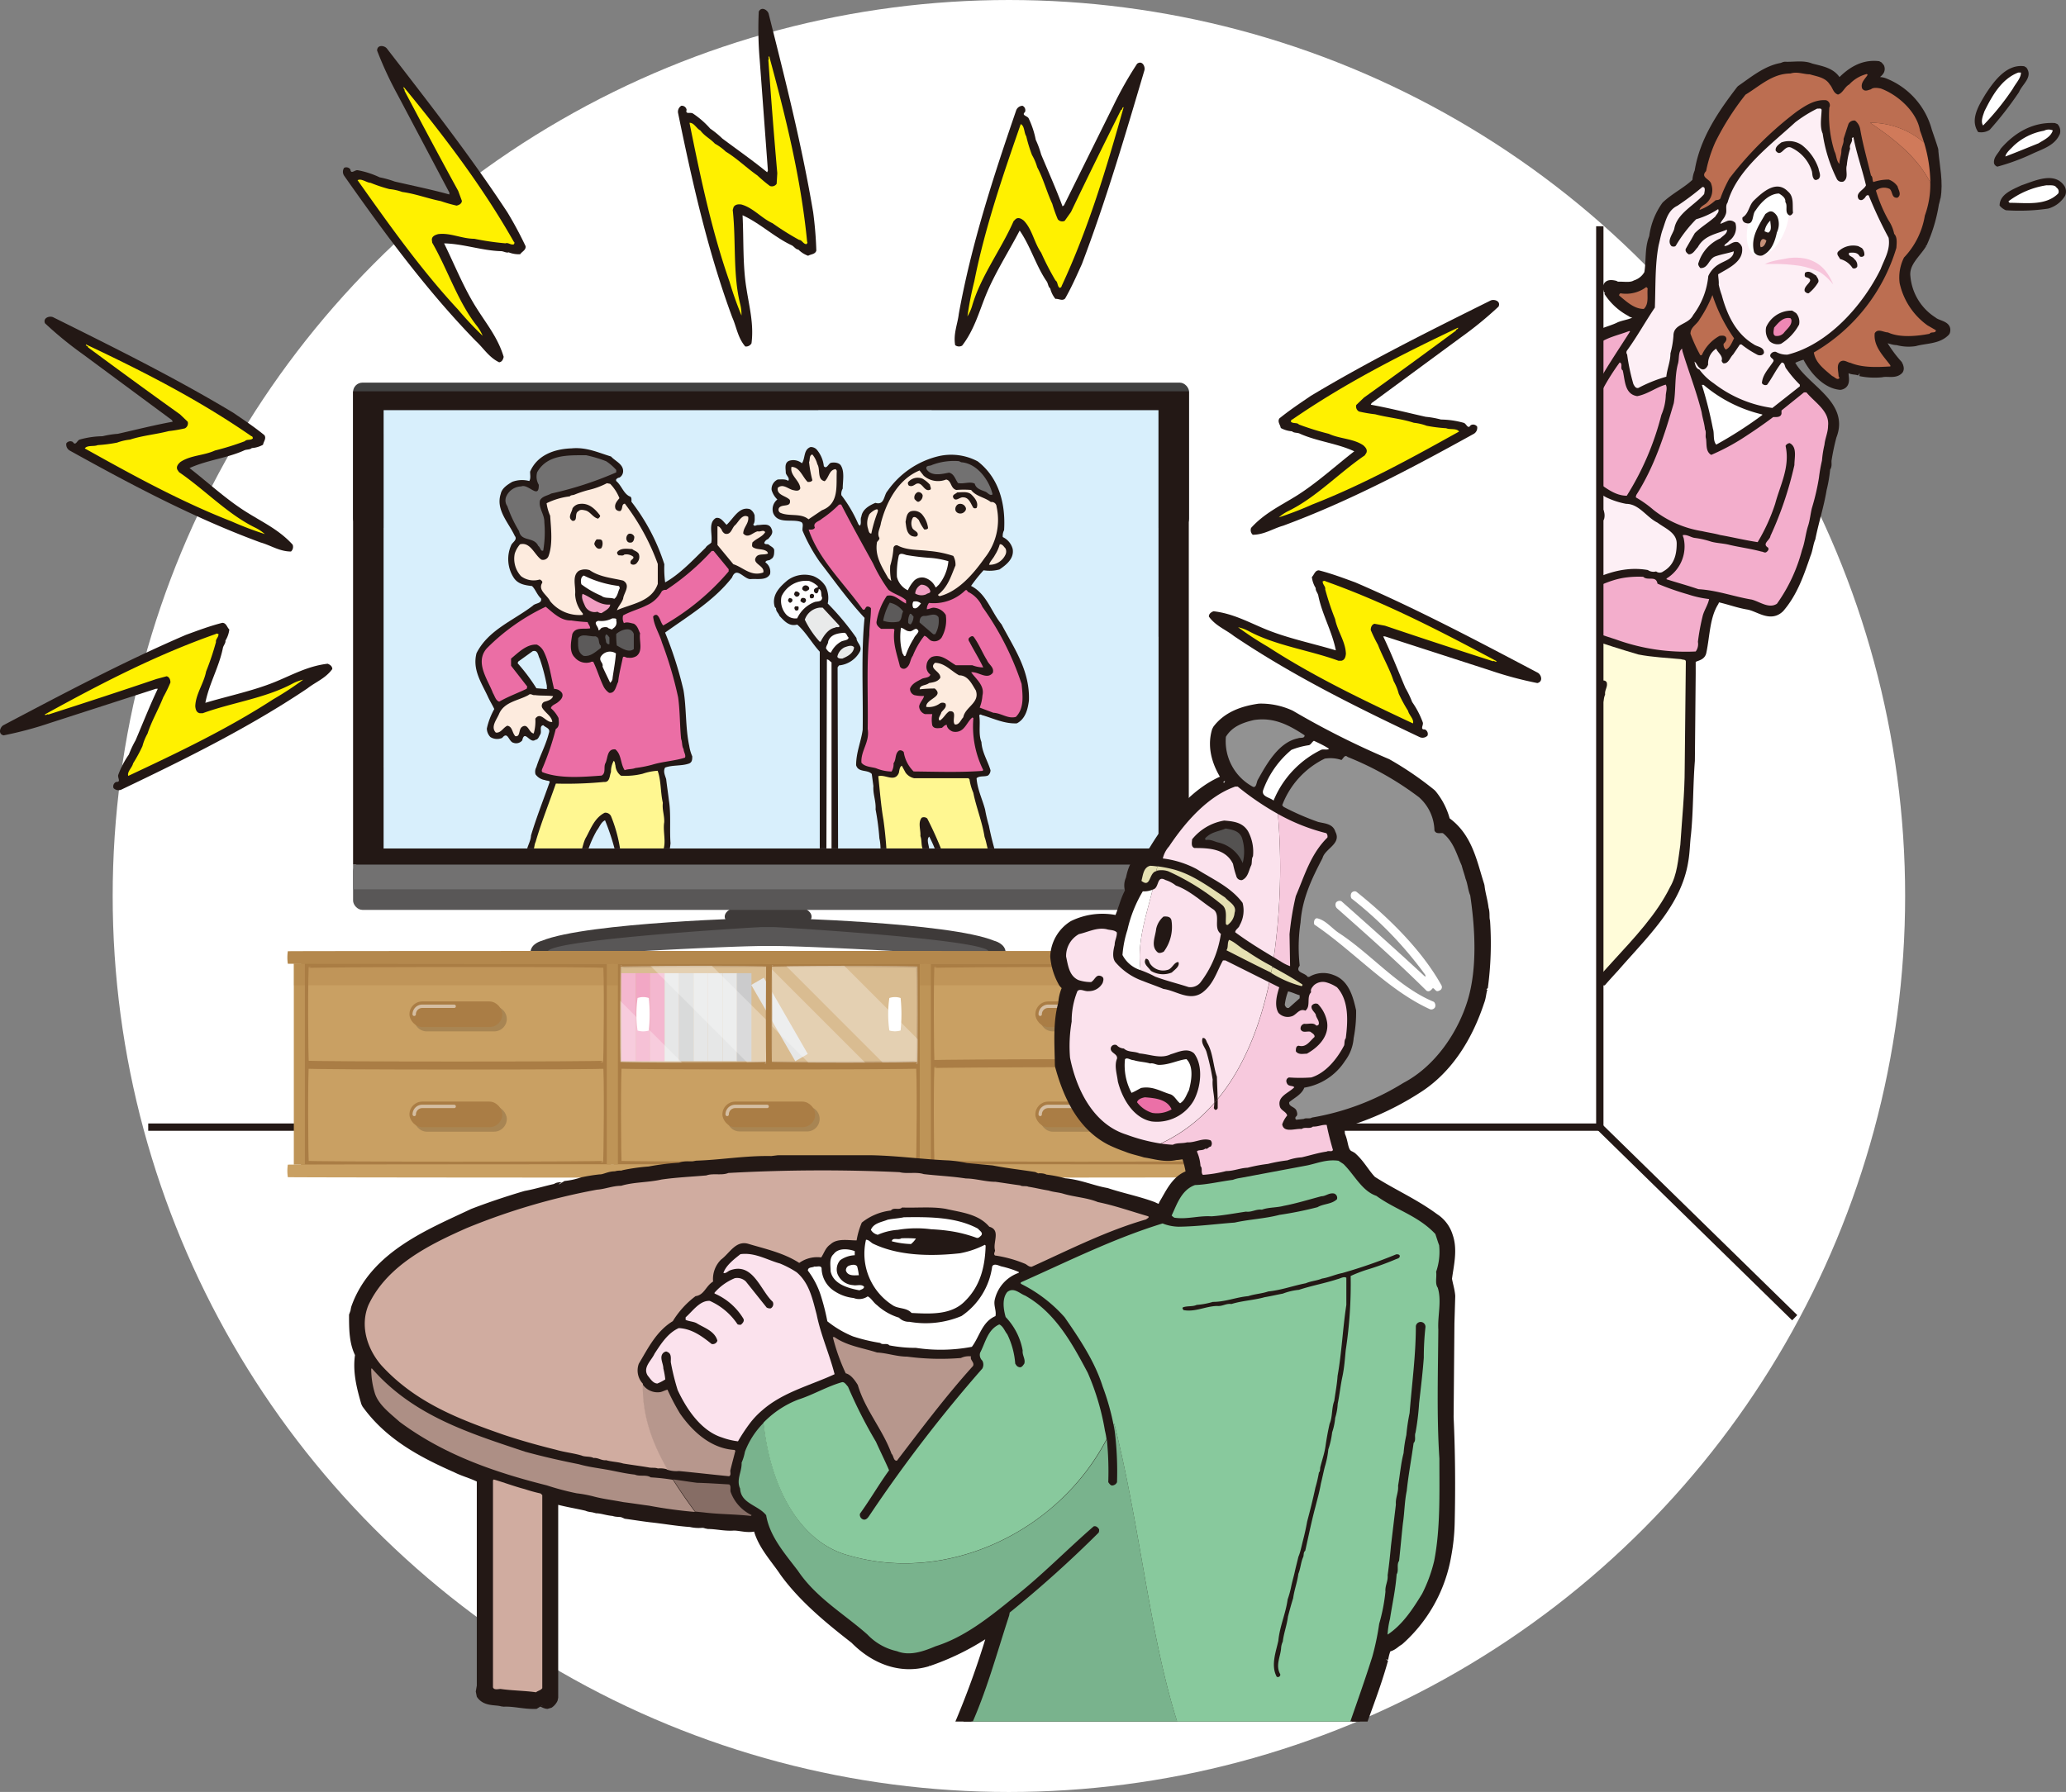 <svg xmlns="http://www.w3.org/2000/svg" xmlns:xlink="http://www.w3.org/1999/xlink" viewBox="0 0 330.2 286.47"><rect x="0" y="0" width="330.2" height="286.47" fill="#808080" stroke="none"/><defs><style>.cls-1,.cls-17,.cls-28,.cls-30,.cls-37{fill:none;}.cls-2{fill:#d8effc;}.cls-3{isolation:isolate;}.cls-36,.cls-4{fill:#fff;}.cls-5{clip-path:url(#clip-path);}.cls-51,.cls-6,.cls-7{fill:#231815;}.cls-16,.cls-17,.cls-28,.cls-51,.cls-6{stroke:#231815;}.cls-51,.cls-6{stroke-miterlimit:1;}.cls-16,.cls-17,.cls-6{stroke-width:1.17px;}.cls-8{fill:#bc6e51;}.cls-9{fill:#d07a5a;}.cls-10{fill:#fdeff5;}.cls-11{fill:#ee87b4;}.cls-12{fill:#f3aecc;}.cls-13{fill:#fffcd9;}.cls-14{fill:#c69179;}.cls-15{fill:#f7c5db;}.cls-16{fill:#efefef;}.cls-16,.cls-17{stroke-miterlimit:10;}.cls-18,.cls-20{fill:#3e3a39;}.cls-18,.cls-19{fill-rule:evenodd;}.cls-19,.cls-21{fill:#595757;}.cls-22{fill:#404040;}.cls-23{fill:#727171;}.cls-24{fill:#333;}.cls-25{fill:#919191;}.cls-26,.cls-38{fill:#c9a063;}.cls-26,.cls-37{stroke:#aa7d45;}.cls-26{stroke-width:1.28px;}.cls-27{opacity:0.2;}.cls-27,.cls-40{mix-blend-mode:multiply;}.cls-28,.cls-30{stroke-linecap:round;stroke-linejoin:round;stroke-width:0.54px;opacity:0.5;}.cls-29,.cls-40{fill:#aa7d45;}.cls-30{stroke:#fff;}.cls-31{fill:#f099ba;}.cls-32{fill:#ed82ac;}.cls-33{fill:#dcdddd;}.cls-34{fill:#c9caca;}.cls-35{fill:#b5b5b6;}.cls-36,.cls-40{opacity:0.3;}.cls-37{stroke-width:0.9px;}.cls-39{fill:#be9457;}.cls-41{fill:#b4884d;}.cls-42{clip-path:url(#clip-path-2);}.cls-43{fill:#fdebde;}.cls-44{fill:#eb6ea5;}.cls-45{fill:#f19ec2;}.cls-46{fill:#5c5a5a;}.cls-47{fill:#e9eaea;}.cls-48{fill:#fff791;}.cls-49{fill:#fff100;}.cls-50{clip-path:url(#clip-path-3);}.cls-51{stroke-width:2.35px;}.cls-52{fill:#929292;}.cls-53{fill:#fbe2ed;}.cls-54{fill:#f7c9dd;}.cls-55{fill:#545251;}.cls-56{fill:#e5e0b2;}.cls-57{fill:#eb70a7;}.cls-58{fill:#79b38d;}.cls-59{fill:#88c99d;}.cls-60{fill:#b7978d;}.cls-61{fill:#d0aca0;}.cls-62{fill:#ad8f85;}.cls-63{fill:#866d65;}</style><clipPath id="clip-path" transform="translate(0 -2.65)"><rect class="cls-1" x="246.32" width="85.76" height="160.18"/></clipPath><clipPath id="clip-path-2" transform="translate(0 -2.65)"><rect class="cls-2" x="61.32" y="68.23" width="123.83" height="70.06"/></clipPath><clipPath id="clip-path-3" transform="translate(0 -2.65)"><rect class="cls-1" x="54.39" y="95.25" width="185.82" height="182.62"/></clipPath></defs><title>illust04</title><g class="cls-3"><g id="レイヤー_2" data-name="レイヤー 2"><g id="レイヤー_1-2" data-name="レイヤー 1"><circle class="cls-4" cx="161.25" cy="143.24" r="143.24"/><g class="cls-5"><path class="cls-6" d="M309.57,34.27c.45-2.44-.15-5.07-.36-7.5-2.75-2.19-5.38-4.5-10.33-4.5C304,25.66,307.81,29.09,309.57,34.27Z" transform="translate(0 -2.65)"/><path class="cls-6" d="M309,53.88a9.28,9.28,0,0,1-4.25-7c-.26-2.19,1.62-3.55,2.63-5.22a24.89,24.89,0,0,0,1.93-6.44,8.22,8.22,0,0,0,.24-1c-1.75-5.18-5.58-8.6-10.68-12,4.94,0,7.57,2.31,10.33,4.5,0-.05,0-.1,0-.16-.31-1-.66-2-1-3a11.64,11.64,0,0,0-7-7.85c-.53-.22-1.18-.13-1.71-.35.09-.83,1.45-1,1.09-2l-.31-.35c-2.59-.31-4.6,1-6.32,2.85h-.13c-.79-1.84-2.76-2.06-4.38-2.5-1.23-.53-2.81-.18-4.21-.26l-.48.18c-2.5.44-4.52,2.15-6.62,3.6-3.07,4-5.92,8.2-6.71,13.2a4,4,0,0,0-.35,1.58c-1.53,1.49-3.37,2.32-4.91,3.77a11.1,11.1,0,0,0-2,5.13c-.75,1.75-.44,3.9-.79,5.79a3.49,3.49,0,0,1-2,1.67c-.84.48-2,.17-2.94.26l-.26-.17c-.39-.09-1-.22-1.27.13s0,.7,0,1.05a9.69,9.69,0,0,0,3.68,3.38c.39.39,1.27,0,1.32.79-.88.79-2,.83-3.07,1.23-1.71.88-3.86,1-5.08,2.85-1.88,3.29-3.81,6.58-4.61,10.3a15.66,15.66,0,0,0-.61,2.85c-.22,1.18-.44,2.32-.7,3.46-.13,1.93-.26,4,1.1,5.39.35.44,1.18.35,1.09,1.05-.7,1.45.13,2.85.26,4.25,0,.35.7.83,0,1-1.14.26-2.37.18-3.33.92-.13.35-.4.74-.18,1.14.31.88,1.23,1.05,1.93,1.36,0,.39-.44.39-.66.57a44.86,44.86,0,0,0-5,9.38c-.7,1.45,1.49,1.4,1.36,2.72a43.45,43.45,0,0,1-.35,6.31,42.36,42.36,0,0,0-.53,6.27c-.18,2,.09,4.16-.22,6.14,0,1.93-.22,3.81-.31,5.74-.35,2.24-.35,4.65-.53,6.93-.13,7.93-.44,16-.13,23.94,0,3.68,0,7.37,1.05,10.57.35,1.14,1.58,1.1,2.46,1.36a4.16,4.16,0,0,1,2.72.92.83.83,0,0,0,1-.22c1.66-4.65,5.13-8.68,8.68-12.54,4.6-5.3,9.91-10.21,11-17,.26-1.4.26-2.94.44-4.34.39-3.9.31-7.85.62-11.75l.13-13.9v-2.15c.44-.57,1.53-.39,1.71-1.31.57-2.67.53-5.7,2-8a.66.66,0,0,1,.7-.53c1.54.35,2.94.88,4.47,1.14,1.71.26,3.6,2.06,5.26.44,2.19-2.54,3.2-5.61,4.25-8.64.35-.83.39-1.75.75-2.59.52-2.63,1.36-5.17,1.8-7.85a21.65,21.65,0,0,0,.57-3.38c.35-.35.13-.92.22-1.36a36.48,36.48,0,0,1,.79-3.73c2.15-5.39-5-7.93-6.8-12a8.54,8.54,0,0,1,2.41-.92c1,2.1,3.07,4.69,5.57,4.91,1.32-.26.57-1.71.75-2.59.13-.26.4-.13.62-.13.48.39,1.27.18,1.79.53a11.36,11.36,0,0,0,3.47.18c.92-.22,2.15.26,2.85-.53.18-.31,0-.62-.08-.92a20.28,20.28,0,0,1-2.63-3.6c-.09-.13-.17-.44,0-.53.83,0,1.49.44,2.32.44a6.89,6.89,0,0,0,2.85.17c1.71-.48,3.73-.31,5-1.67C311.47,54.49,309.76,54.54,309,53.88Z" transform="translate(0 -2.65)"/><path class="cls-7" d="M323.88,13.46c1.1,1.53-.7,2.67-1.18,3.9A55.47,55.47,0,0,1,318,23.41a2.53,2.53,0,0,1-1.84.35c-1.36-2,.13-4.3,1.14-6,1.36-2.1,3.38-4.91,6.22-4.52Z" transform="translate(0 -2.65)"/><path class="cls-8" d="M298.88,22.27a13.24,13.24,0,0,1,8.64,3.19c-.2-.66-.42-1.31-.65-1.91-.48-3-3.51-5.74-6.27-6.75-.48-.09-1.18-.22-1.58.13-.49.13-1,.44-1.4-.13-.31-.92.48-1.53.88-2.19l-.13-.13a5.67,5.67,0,0,0-2.81,1.67c-.75.4-1,1.36-1.8,1.62-.79-.26-.83-1.1-1.32-1.62-.7-1.14-2.06-1.27-3.2-1.62-1,0-2-.48-3.07-.13-2.9,0-4.91,2-7.19,3.38a42.54,42.54,0,0,0-4.82,7.58A21.66,21.66,0,0,0,272.68,30c-1,1.05.66,1.23.83,2.1a2.8,2.8,0,0,1-.88,3.11c-.35.26-.92.52-1,1a7.59,7.59,0,0,0,2.54-1.53c.26-.09.57,0,.79-.31a21,21,0,0,1,1.45-3.2,56.57,56.57,0,0,1,10.78-10.7c1.45-1,2.9-1.93,4.65-1.8a.83.83,0,0,1,.53,1.18,19.19,19.19,0,0,0,.83,7c.35.66.26,1.49.79,2,0-.79.31-1.36.31-2.06s.44-1.23.35-1.93c.26-.79.52-1.62.79-2.41a1,1,0,0,1,1.05-.52,2.25,2.25,0,0,1,.83,1.45c.44,2.5,1.14,4.91,1.71,7.32.35.26.17.79.39,1.05a7.55,7.55,0,0,1,2.45-.39,2.86,2.86,0,0,1,1.41,1.09c.13.57.7,1.32,0,1.8-1,.13-.75-1-1.27-1.4a2.1,2.1,0,0,0-2.19.26,23.71,23.71,0,0,0,2,4.74,6.15,6.15,0,0,1,.92,2.19c.53.53.4,1.49.35,2.24A28.92,28.92,0,0,1,289.9,59c.26,1.67,1.66,2.67,2.94,3.77.4.13.75.7,1.14.35,0-.17-.09-.22-.13-.35,0-.74-.44-1.93.39-2.37.57-.26,1,.18,1.53.26,1.89.79,4.21.7,6.36.57v-.18c-1.19-1.58-2.72-3.07-2.5-5.13.52-.83,1.4-.13,2.11-.13,1.88.88,4.65.61,6.66.22.22-.4,1,0,1-.57-.44-.26-.92-.53-1.36-.79a11.26,11.26,0,0,1-4.43-6.75,7.09,7.09,0,0,1,.7-4.08,12.67,12.67,0,0,0,3.33-6.71,14.45,14.45,0,0,0,.87-5.31C306.51,28,303.14,25.1,298.88,22.27Z" transform="translate(0 -2.65)"/><path class="cls-9" d="M298.88,22.27c4.25,2.83,7.62,5.69,9.64,9.55a23,23,0,0,0-1-6.37A13.24,13.24,0,0,0,298.88,22.27Z" transform="translate(0 -2.65)"/><path class="cls-4" d="M323,14.25c0,.92-.83,1.71-1.27,2.54a40.89,40.89,0,0,1-4.78,5.92c-.44-.66,0-1.62.22-2.28,1.18-2.37,2.67-5.13,5.39-6.18Z" transform="translate(0 -2.65)"/><path class="cls-10" d="M298.67,33.89c-.48-.17-.48.4-.83.57a.52.52,0,0,1-.79,0c-.57-1,.88-1.45,1.18-2.19-.61-2.59-1.49-5-2-7.67-.13,0-.17.09-.26.13.21.66-.49,1-.27,1.67a13,13,0,0,0-.53,2.67c-.26.83.35,2-.52,2.59a.86.86,0,0,1-1.05-.35A24,24,0,0,1,291.31,24c-.48-1.05-.22-2.54-.17-3.73,0-.39-.44-.22-.7-.26a21.33,21.33,0,0,0-3.51,2.19c-4,3.68-9.34,7.58-10.82,12.84-.44.61,0,1.32-.35,2-.17.53-.75,1-.79,1.4L276,38a1.2,1.2,0,0,1,1.36.3,2.58,2.58,0,0,1-1,2.85c-.22.35-.79.53-.75.83.79,0,1.27-.83,2.15-.61a1.45,1.45,0,0,1,.66.79c.35,2.32-2.24,3.38-3.81,4.34,0,.48.13,1.05.09,1.66a12.59,12.59,0,0,0,.48,1.67c.79,2.94,2.15,6.09,5.09,7.85.57.44,1.66.4,1.66,1.36-.13.44-.66.48-1,.35a15.39,15.39,0,0,1-2.59-1.67h-.26L277,59.32c-.52.48-.74,1.54-1.58,1.4a.78.78,0,0,1-.26-.4c.26-.79-.61-1.27-.87-1.93A2.83,2.83,0,0,0,273,60.94c-.18.48-.61,1-1.18.66s-.61-.88-1-1.14c.13.53.22,1.1.79,1.27a9.09,9.09,0,0,0,2.28,2.19,19.7,19.7,0,0,0,9.38,3.95l4.39-3.46v-.26a18.47,18.47,0,0,1-2.15-2.54c-.31-.31-.18-1-.75-1-.92,1.14-1.49,2.41-2.33,3.55a.65.65,0,0,1-.83-.26c.09-1.36,1.09-2.32,1.8-3.42.31-.48-.66-.57-.44-1.14a.8.8,0,0,1,.88-.44,3.41,3.41,0,0,0,1.88.44c6.45-1.62,12-7.85,14.86-13.68.61-1.62,1.58-3.07,1.27-5A68,68,0,0,1,298.67,33.89Z" transform="translate(0 -2.65)"/><path class="cls-7" d="M328.84,22.49a1.62,1.62,0,0,1,.39,1.54c-.75,1.84-2.68,2.41-4.21,3.11a34,34,0,0,1-5.79,2.15.79.79,0,0,1-.53-.53c-.13-1,.7-1.58,1.05-2.32,2.32-2.68,5.22-4.3,8.68-4.12Z" transform="translate(0 -2.65)"/><path class="cls-4" d="M328.09,23.5c-.31,1.05-1.45,1.53-2.28,2.06-1.75.7-3.55,1.45-5.3,2.11.09-.61.83-1.18,1.32-1.71a9.45,9.45,0,0,1,4.86-2.41A1.59,1.59,0,0,1,328.09,23.5Z" transform="translate(0 -2.65)"/><path class="cls-7" d="M290.65,29.59c.09.57.48,1.18,0,1.67-.17.09-.44.26-.66.09-.35-.35-.31-.83-.39-1.27a6.19,6.19,0,0,0-3.2-3.77c-1.23-.7-1.66,1.67-2.59.44-.13-.61.48-1,.88-1.32a3.61,3.61,0,0,1,3.33.44A8,8,0,0,1,290.65,29.59Z" transform="translate(0 -2.65)"/><path class="cls-7" d="M329.93,32.36a1.69,1.69,0,0,1,.13,1.58A4.61,4.61,0,0,1,327.34,36a31.41,31.41,0,0,1-6.75.26,2.51,2.51,0,0,1-1-.75c0-1.84,2.15-2.59,3.5-3.24C325.11,31.61,328.31,30,329.93,32.36Z" transform="translate(0 -2.65)"/><path class="cls-4" d="M328.7,32.66a.73.73,0,0,1,.26.92c-2,2-5.08,1.49-7.8,1.49,0-.09-.18-.13-.13-.26a13.48,13.48,0,0,1,6.05-2.54C327.65,32.31,328.4,32.14,328.7,32.66Z" transform="translate(0 -2.65)"/><path class="cls-10" d="M272.37,33.67c-1.54,1.8-4.38,3.11-4.78,5.57-.26.88-1.23,1.93-.44,2.76.18.09.57.13.7-.09a21.46,21.46,0,0,1,3.24-4.21,12.73,12.73,0,0,0,3.51-1.62c.26.44-.27.83-.44,1.18-1.09,1-2.24,1.62-3.29,2.67l-1.44,2.5c-.13.39.17.7.48.88.7,0,1-.7,1.44-1.14,1.06-1.93,3-2.1,4.65-2.81.13.61-.66,1-1.05,1.4a6.3,6.3,0,0,0-3.47,3.86c-.17.35.09.66.27.88,1.32.09,1.32-1.53,2.46-1.88,1-.35,2-.48,2.89-.79,0,1.18-1.53,1.53-2.37,2.06a4.15,4.15,0,0,0-1.7,1.89A12.26,12.26,0,0,1,270.62,53c-.79,1.62-3.16,1.36-3.16,3.33a14.48,14.48,0,0,1-.48,2.81c0,1.31-.53,2.46-.66,3.73a23.21,23.21,0,0,0-4.47,1.8c-.44.09-.62-.31-.79-.61a32.3,32.3,0,0,1-1-4.74.53.53,0,0,1,0-.66c1.62-2.24,2.89-4.56,4.43-6.84.13-3.37,0-6.84.61-10,.22-.83.35-1.71.66-2.54.48-1.36.79-3,2.32-3.73a42.92,42.92,0,0,0,4-3C272.68,32.49,272.41,33.32,272.37,33.67Z" transform="translate(0 -2.65)"/><path class="cls-7" d="M297.58,42.31a1.46,1.46,0,0,1,.39,1.14.53.53,0,0,1-.74.18c-.35-.66-1-.61-1.67-.57-.31.53.57.57.79,1a1.27,1.27,0,0,1,.48,1.23.57.57,0,0,1-.74.22,3.32,3.32,0,0,0-2-1.45c-.17-.39-.61-.7-.35-1.14A3.43,3.43,0,0,1,297,42Z" transform="translate(0 -2.65)"/><path class="cls-7" d="M290.25,46.69c.18.35.61.79.26,1.23a6.37,6.37,0,0,1-1.45,1.62c-.31,0-.44-.13-.61-.31-.35-1,2-1.8.13-2.28-.22-.22-.13-.44-.09-.7C289.2,45.81,289.73,46.43,290.25,46.69Z" transform="translate(0 -2.65)"/><path class="cls-8" d="M263.34,48.75c-.13,1.14.26,2.46-.62,3.29-1.53,0-2.72-1.14-3.94-2.15a.35.35,0,0,1,.22-.35,5.39,5.39,0,0,0,4.12-1Z" transform="translate(0 -2.65)"/><path class="cls-8" d="M277.15,56.73c-.35.66-.61,1.49-1.32,1.8a1,1,0,0,1-.35-.92c.26-.26.57-.61.39-1s-.7-.31-1.05-.26A6.57,6.57,0,0,0,272,59.41c-.08,0-.17.09-.26,0A24.19,24.19,0,0,1,270.18,56c0-1.05,1-1.45,1.45-2.28a20.65,20.65,0,0,0,2.06-3.9A26,26,0,0,0,277.15,56.73Z" transform="translate(0 -2.65)"/><path class="cls-7" d="M287.06,52.7a2.13,2.13,0,0,1,.48,1.84,8.13,8.13,0,0,1-2.89,3.07,1.92,1.92,0,0,1-1.8-.39,2.64,2.64,0,0,1-.57-2.28,4.41,4.41,0,0,1,4.17-2.63Z" transform="translate(0 -2.65)"/><path class="cls-11" d="M286.31,53.75c.13.92-.7,1.45-1.23,2.15a1.49,1.49,0,0,1-1.36.44c-.44-.22-.22-.92-.17-1.32.7-.79,1.44-1.75,2.63-1.49Z" transform="translate(0 -2.65)"/><path class="cls-12" d="M260.53,55.63c-3.29,5.22-7,10.22-8.37,16.22L252,72a21.64,21.64,0,0,0,0,7.72c.92.7-.22,2.37.92,3.16a20.09,20.09,0,0,1,2.28,2,.61.61,0,0,1-.48.61l-2.72.26c-.44-.4.09-1.27-.66-1.62a7,7,0,0,1-.09-4c.09-.44-.31-.79-.66-1A2.64,2.64,0,0,1,249,76.9a10.17,10.17,0,0,1,.39-3.81,22.49,22.49,0,0,1,.62-3.51,13.5,13.5,0,0,1,1-3.73,29.62,29.62,0,0,1,4.12-8c1.58-1.27,3.46-1.58,5.26-2.28Z" transform="translate(0 -2.65)"/><path class="cls-12" d="M268.9,58.79c1,3.29,2.24,6.44,3.07,9.78.13.92.44,1.75.53,2.72.26.44,0,1.05.17,1.49.13.92-.09,2.06.83,2.59a35.11,35.11,0,0,0,4.91-2.59c1.71-1.1,3.38-2.24,5-3.46.48,0,1.18.09,1.32-.53v-.52l3.59-2.89h.39c1.4,1.67,3.73,3,3.46,5.35,0,1.05-.48,2-.57,3a17.08,17.08,0,0,0-.4,2.54,24.55,24.55,0,0,0-.48,2.72,36.54,36.54,0,0,1-1.14,4.91c-.22.92-.31,1.89-.57,2.72-.44,1.32-.53,2.72-1,3.95A26.1,26.1,0,0,1,284,99.17c-1.27.83-2.71-.31-4-.66-2.89-.48-5.52-1.49-8.55-1.67-1.66-.57-3.42-1.05-5.09-1.58v-.13a6,6,0,0,0,2.72-6.49,1.39,1.39,0,0,1-.13-.44c.7-.13,1.27.35,1.88.44a13.94,13.94,0,0,1,2.68.61c1,.26,2,.26,3,.53,1.71.39,3.42.61,5,1.05.26,0,.53.26.79.09s.48-.48.26-.74c-1-.61.35-1.19.4-1.84A56.43,56.43,0,0,0,286.79,77c0-1.19.48-2.89-.75-3.51a.81.81,0,0,0-.66.44c.75,3.37-.87,6.27-1.66,9.25a29.84,29.84,0,0,1-2.8,6.14c-2.06-.31-4-.79-6-1.14-.92-.26-1.93-.39-2.85-.61a16.92,16.92,0,0,1-7.76-3.37,18.08,18.08,0,0,0-2.8-2c-.13-.09,0-.26,0-.4,2.89-4.52,4.51-9.56,6-14.69.35-2,.13-4.3.66-6.27.26-.83,0-1.93.66-2.46Z" transform="translate(0 -2.65)"/><path class="cls-12" d="M259.35,61.86c.39,1.53.26,3.81,2.32,4.12,1.67-.31,3-1.4,4.56-1.84.31.57,0,1.23,0,1.84a8.5,8.5,0,0,1-.7,3A44.89,44.89,0,0,1,260,81.9c-1.84,0-3.33-1.23-4.82-2.28-.57-.79-2.06.52-2.1-.88-.83-5.17,1.09-9.69,3.12-13.94a37,37,0,0,1,2.67-4.21C259.44,60.81,258.87,61.55,259.35,61.86Z" transform="translate(0 -2.65)"/><path class="cls-4" d="M272.28,64.18a22.4,22.4,0,0,0,9.38,4.73V69a65.72,65.72,0,0,1-7.36,4.73c-.57-.66-.27-1.75-.53-2.54A63.08,63.08,0,0,0,272,64.18Z" transform="translate(0 -2.65)"/><path class="cls-10" d="M256.8,82.2a12.89,12.89,0,0,0,3.11,1c2.06,0,3.25,2.15,5,3,1.14.88,3.07,1.58,3.07,3.33S267.59,93,265.83,94a.92.92,0,0,1-1.14,0,1.58,1.58,0,0,1-1.32-.22c-4.25-.75-8,1-11.44,2.85-.27-.66.66-1.1,1-1.45.53-.61,2-.53,1.62-1.67-.88-.83-1.75.44-2.71.35a4.28,4.28,0,0,1-2.06.26c.18-.57,1-.53,1.49-.79.7-.7,2.54,0,2.28-1.4l-.35-.35c-1.41-.18-3,.13-4.25-.53,0-.48.61-.48,1-.66l3-.26a.73.73,0,0,0,.44-.92c-.92-.83-2.32-.79-3.55-1a3.27,3.27,0,0,1-1.71-.53c.13-.61,1.05-.17,1.45-.61l5.44-.4a2.16,2.16,0,0,0,1.36-1.05,2.24,2.24,0,0,0-.09-1.4c-.7-1.18-2.28-1.62-2.76-3a1,1,0,0,1,.39-.75C255.05,80.75,255.8,81.72,256.8,82.2Z" transform="translate(0 -2.65)"/><path class="cls-12" d="M249.35,92.77a1.87,1.87,0,0,0-1.05,1.49,1.34,1.34,0,0,0,.92,1.05c.48.17,1.18,0,1.58.22a3.36,3.36,0,0,0-.17,2,1.34,1.34,0,0,0,1.53.4c2.46-1.14,4.82-2.54,7.58-2.94a15.71,15.71,0,0,1,2.89-.13c.7.7,2.06-.26,2.28,1.1a42.43,42.43,0,0,0,4.87,1.71,17.08,17.08,0,0,0,3.38.75c-.17.88-.74,1.71-1,2.59a34.9,34.9,0,0,0-.79,4.25,2,2,0,0,1-.35,1.54,32.72,32.72,0,0,1-12.67-1.89c-4.25-1.4-8.51-2.72-12.63-4.3-.44-.44-1.67-.35-1.23-1.32a67.68,67.68,0,0,1,3.59-7.15C248.52,92.28,249.13,92.37,249.35,92.77Z" transform="translate(0 -2.65)"/><path class="cls-13" d="M261.85,107.28c2.24.44,4.56.53,6.84.75.26.13.75,0,.75.39l-.18,17c0,4.16-.44,8.2-.7,12.28-.35,2.32-.48,4.78-1.66,6.8-4.25,8.63-14.16,14.95-17.76,23.93-.17.35-.66.22-.92.13-1.23-.39-2.76-.18-3.64-1.18-1.32-5.39-.88-11.44-1-17.32.13-7.76-.09-15.69.66-23.19.4-.92.09-2.15.26-3.2.31-2.76.26-5.65.35-8.51.17-3.2.44-6.4.79-9.56,0-1.18.31-2.24.22-3.46L246,102C251.19,103.86,256.45,105.7,261.85,107.28Z" transform="translate(0 -2.65)"/><path class="cls-7" d="M256.8,111.75c.18.74-.35,1.18-.26,1.93-.26.62-.26,1.36-.52,2-.57,2.19-1,4.38-1.67,6.44-.79,3.2-1.62,6.36-2.59,9.47a.66.66,0,0,1-.83.26c-.57-.79.26-1.62.26-2.46a55.89,55.89,0,0,0,1.75-6.44,18.22,18.22,0,0,0,.79-3.07c.35-.35.09-.92.49-1.27a14.64,14.64,0,0,1,.79-3.11,28.07,28.07,0,0,1,.61-2.76c-.13-.44.13-.79.31-1.18A.58.58,0,0,1,256.8,111.75Z" transform="translate(0 -2.65)"/><ellipse class="cls-4" cx="282.55" cy="38.38" rx="5.4" ry="2.97" transform="translate(146.29 286.21) rotate(-69.19)"/><path class="cls-7" d="M285.78,33.28c1,.83.66,2.28.79,3.38-.13.26-.4.57-.7.35-.66-.48-.09-1.49-.53-2.06.09-.66-.52-1.05-1-1.36-1.53,0-2.89,1.4-3.73,2.67-.66.66-.17,2.59-1.71,2a.72.72,0,0,1-.39-.87c1-.57,1-1.89,1.79-2.67C281.75,33.32,283.94,31.35,285.78,33.28Z" transform="translate(0 -2.65)"/><path class="cls-7" d="M284.08,37.31a3.11,3.11,0,0,1-.09,2.5c-.3,1.4-.83,3-2.32,3.68a1.18,1.18,0,0,1-1.32-.53c-.61-2.37.75-4.25,1.8-6.1.35-.22.7-.57,1.18-.35A1.85,1.85,0,0,1,284.08,37.31Z" transform="translate(0 -2.65)"/><path class="cls-4" d="M282.94,37.92c0,.61.35,1.58-.35,1.93l-.57-.22A3,3,0,0,1,282.94,37.92Z" transform="translate(0 -2.65)"/><path class="cls-14" d="M282.32,41.12c-.13.39-.35,1.05-.92,1.05C281.14,41.56,281.49,40.33,282.32,41.12Z" transform="translate(0 -2.65)"/><path class="cls-15" d="M281.87,45.05c.69-.63,2.6-.87,3.56-1.06a8.09,8.09,0,0,1,3.38.06c2.17.61,3.31,2,4.2,4.1a9,9,0,0,0-2.15-2,13.63,13.63,0,0,0-3.18-1,29,29,0,0,0-5.62-.27" transform="translate(0 -2.65)"/></g><rect class="cls-4" x="68.16" y="40.11" width="187.53" height="140.09"/><line class="cls-16" x1="255.69" y1="180.19" x2="286.84" y2="210.66"/><polyline class="cls-17" points="23.69 180.19 255.69 180.19 255.69 36.17"/><path class="cls-18" d="M124,149.39s27.67.69,34.9,3.66c0,0,1.83.43,1.83,1.91l-2.62.49L123,151.78l1-2.47" transform="translate(0 -2.65)"/><path class="cls-18" d="M121.5,149.39s-27.66.69-34.9,3.66c0,0-1.82.43-1.82,1.91l2.62.49,35.13-3.68-1-2.47" transform="translate(0 -2.65)"/><path class="cls-19" d="M157.85,154.55c-2.79-1.92-34.71-3.74-35.07-3.76h0c-.36,0-32.28,1.84-35.07,3.76a.91.91,0,0,0-.31.91c.11.16,26.55-1.55,35-1.58h.77c8.44,0,34.89,1.75,35,1.58A1,1,0,0,0,157.85,154.55Z" transform="translate(0 -2.65)"/><path class="cls-20" d="M129.71,149.19c0,.92-1.35,1.67-3,1.67h-7.88c-1.65,0-3-.75-3-1.67s1.35-1.67,3-1.67h7.88C128.36,147.52,129.71,148.27,129.71,149.19Z" transform="translate(0 -2.65)"/><rect class="cls-21" x="56.43" y="137.81" width="133.62" height="7.65" rx="1.5" ry="1.5"/><rect class="cls-22" x="56.43" y="61.17" width="133.62" height="23.23" rx="1.5" ry="1.5"/><rect class="cls-23" x="56.43" y="138.21" width="133.62" height="3.96"/><path class="cls-7" d="M56.43,65.21v75.65H190V65.21ZM185.15,138.3H61.32V68.23H185.15Z" transform="translate(0 -2.65)"/><polygon class="cls-22" points="61.32 122.53 74.42 135.64 114.09 135.64 61.32 82.88 61.32 122.53"/><polygon class="cls-24" points="61.32 82.88 114.09 135.64 127.57 135.64 61.32 69.39 61.32 82.88"/><polygon class="cls-24" points="61.32 135.64 74.42 135.64 61.32 122.53 61.32 135.64"/><polygon class="cls-24" points="185.15 65.58 148.86 65.58 185.15 101.88 185.15 65.58"/><polygon class="cls-22" points="61.32 65.58 61.32 69.39 127.57 135.64 159.83 135.64 89.77 65.58 61.32 65.58"/><polygon class="cls-24" points="185.15 119.99 130.75 65.58 89.77 65.58 159.83 135.64 185.15 135.64 185.15 119.99"/><polygon class="cls-25" points="185.15 101.88 148.86 65.58 130.75 65.58 185.15 119.99 185.15 101.88"/><path class="cls-26" d="M147,188.85c-.16.2-48.08.2-48.25,0s-.19-15.9,0-16.07,48-.27,48.25,0S147.16,188.64,147,188.85Z" transform="translate(0 -2.65)"/><g class="cls-27"><path class="cls-7" d="M131,181.53a2,2,0,0,1-2,2H118.22a2,2,0,0,1-2-2h0a2,2,0,0,1,2-2H129a2,2,0,0,1,2,2Z" transform="translate(0 -2.65)"/><path class="cls-28" d="M116.95,181.53a1.28,1.28,0,0,1,1.28-1.28h5.11" transform="translate(0 -2.65)"/></g><rect class="cls-29" x="115.46" y="176.11" width="14.83" height="4.09" rx="2.04" ry="2.04"/><path class="cls-30" d="M116.22,180.81a1.28,1.28,0,0,1,1.28-1.28h5.11" transform="translate(0 -2.65)"/><path class="cls-26" d="M197,172.83c-.16.2-48.08.2-48.25,0s-.2-15.9,0-16.07,48-.27,48.25,0S197.19,172.63,197,172.83Z" transform="translate(0 -2.65)"/><path class="cls-26" d="M147,172.83c-.16.2-48.08.2-48.25,0s-.2-15.9,0-16.07,48-.27,48.25,0S147.16,172.63,147,172.83Z" transform="translate(0 -2.65)"/><rect class="cls-31" x="99.3" y="155.58" width="2.31" height="14.07"/><rect class="cls-32" x="101.61" y="155.58" width="2.31" height="14.07"/><rect class="cls-31" x="103.91" y="155.58" width="2.32" height="14.07"/><rect class="cls-33" x="106.22" y="155.58" width="2.32" height="14.07"/><rect class="cls-34" x="108.53" y="155.58" width="2.31" height="14.07"/><rect class="cls-33" x="110.84" y="155.58" width="2.32" height="14.07"/><rect class="cls-33" x="113.15" y="155.58" width="2.32" height="14.07"/><rect class="cls-33" x="115.47" y="155.58" width="2.32" height="14.07"/><rect class="cls-35" x="117.78" y="155.58" width="2.32" height="14.07"/><polygon class="cls-33" points="129.1 168.49 127.11 169.65 120.07 157.46 122.08 156.3 129.1 168.49"/><path class="cls-26" d="M97,188.85c-.17.2-48.08.2-48.25,0s-.2-15.9,0-16.07,48-.27,48.25,0S97.14,188.64,97,188.85Z" transform="translate(0 -2.65)"/><path class="cls-26" d="M97,172.84c-.17.21-48.08.2-48.25,0s-.2-15.9,0-16.07,48-.27,48.25,0S97.14,172.64,97,172.84Z" transform="translate(0 -2.65)"/><path class="cls-26" d="M197,188.85c-.16.2-48.08.2-48.25,0s-.2-15.9,0-16.07,48-.27,48.25,0S197.19,188.64,197,188.85Z" transform="translate(0 -2.65)"/><path class="cls-36" d="M113.26,156.54c-3.38,0-7,0-9.81,0l16.29,16.29c1.83,0,3-.06,3.07-.1s0-.47,0-1.14c0-1.23,0-3.3,0-5.55Z" transform="translate(0 -2.65)"/><path class="cls-36" d="M98.68,172.78c0,.09,5.19.14,10.72.15L98.61,162.14C98.6,166.75,98.63,172.65,98.68,172.78Z" transform="translate(0 -2.65)"/><path class="cls-36" d="M147.05,169.16l-12.62-12.62c-3.55,0-7,0-9.24.08l16.28,16.29c3.18,0,5.49-.07,5.52-.13S147,171.22,147.05,169.16Z" transform="translate(0 -2.65)"/><path class="cls-36" d="M122.84,157.54c0,1.61,0,5.28,0,8.62l6.75,6.76c2.82,0,6.1,0,9.07,0l-15.84-15.84C122.85,157.21,122.84,157.35,122.84,157.54Z" transform="translate(0 -2.65)"/><path class="cls-36" d="M122.88,172.83c-.08.2-24,.2-24.13,0s-.1-15.9,0-16.07,24-.27,24.13,0S123,172.63,122.88,172.83Z" transform="translate(0 -2.65)"/><path class="cls-37" d="M122.88,172.83c-.08.2-24,.2-24.13,0s-.1-15.9,0-16.07,24-.27,24.13,0S123,172.63,122.88,172.83Z" transform="translate(0 -2.65)"/><path class="cls-36" d="M147.06,172.83c-.08.2-24,.2-24.12,0s-.1-15.9,0-16.07,24-.27,24.12,0S147.15,172.63,147.06,172.83Z" transform="translate(0 -2.65)"/><path class="cls-37" d="M147.06,172.83c-.08.2-24,.2-24.12,0s-.1-15.9,0-16.07,24-.27,24.12,0S147.15,172.63,147.06,172.83Z" transform="translate(0 -2.65)"/><path class="cls-38" d="M200.46,188.84a5.59,5.59,0,0,1,0,2c-.12.12-154.38.09-154.46,0a6.81,6.81,0,0,1,0-2C46.13,188.76,200.34,188.74,200.46,188.84Z" transform="translate(0 -2.65)"/><rect class="cls-39" x="46.96" y="154.04" width="1.77" height="32.14"/><rect class="cls-39" x="96.98" y="154.04" width="1.77" height="32.14"/><rect class="cls-39" x="197.02" y="154.04" width="1.78" height="32.14"/><rect class="cls-39" x="147" y="154.04" width="1.78" height="32.14"/><g class="cls-27"><path class="cls-7" d="M81,165.53a2,2,0,0,1-2,2H68.2a2,2,0,0,1-2-2h0a2,2,0,0,1,2-2H79a2.05,2.05,0,0,1,2,2Z" transform="translate(0 -2.65)"/><path class="cls-28" d="M66.93,165.53a1.28,1.28,0,0,1,1.28-1.28h5.11" transform="translate(0 -2.65)"/></g><rect class="cls-29" x="65.44" y="160.1" width="14.84" height="4.09" rx="2.04" ry="2.04"/><path class="cls-30" d="M66.2,164.8a1.28,1.28,0,0,1,1.28-1.28h5.11" transform="translate(0 -2.65)"/><g class="cls-27"><rect class="cls-7" x="166.2" y="176.83" width="14.84" height="4.09" rx="2.04" ry="2.04"/><path class="cls-28" d="M167,181.53a1.28,1.28,0,0,1,1.27-1.28h5.11" transform="translate(0 -2.65)"/></g><rect class="cls-29" x="165.48" y="176.11" width="14.84" height="4.09" rx="2.04" ry="2.04"/><path class="cls-30" d="M166.25,180.81a1.28,1.28,0,0,1,1.27-1.28h5.11" transform="translate(0 -2.65)"/><rect class="cls-40" x="46.96" y="153.06" width="51.79" height="4.46"/><rect class="cls-40" x="147.01" y="153.06" width="51.8" height="4.46"/><path class="cls-41" d="M200.46,154.72a7.67,7.67,0,0,1,0,2c-.12.1-154.36.07-154.46,0a7,7,0,0,1,0-2C46.1,154.65,200.4,154.67,200.46,154.72Z" transform="translate(0 -2.65)"/><g class="cls-27"><rect class="cls-7" x="66.16" y="176.83" width="14.84" height="4.09" rx="2.04" ry="2.04"/><path class="cls-28" d="M66.93,181.53a1.27,1.27,0,0,1,1.27-1.28h5.11" transform="translate(0 -2.65)"/></g><rect class="cls-29" x="65.44" y="176.11" width="14.84" height="4.09" rx="2.04" ry="2.04"/><path class="cls-30" d="M66.21,180.81a1.27,1.27,0,0,1,1.27-1.28h5.11" transform="translate(0 -2.65)"/><g class="cls-27"><path class="cls-7" d="M181,165.53a2,2,0,0,1-2,2H168.25a2,2,0,0,1-2-2h0a2,2,0,0,1,2-2H179a2.05,2.05,0,0,1,2,2Z" transform="translate(0 -2.65)"/><path class="cls-28" d="M167,165.53a1.28,1.28,0,0,1,1.27-1.28h5.11" transform="translate(0 -2.65)"/></g><rect class="cls-29" x="165.48" y="160.1" width="14.84" height="4.09" rx="2.04" ry="2.04"/><path class="cls-30" d="M166.25,164.8a1.28,1.28,0,0,1,1.27-1.28h5.11" transform="translate(0 -2.65)"/><path class="cls-4" d="M143.94,167.39a3.17,3.17,0,0,1-1.8,0,18.4,18.4,0,0,1,0-5.19,2.77,2.77,0,0,1,1.8,0A25.44,25.44,0,0,1,143.94,167.39Z" transform="translate(0 -2.65)"/><path class="cls-4" d="M103.7,167.4a3.16,3.16,0,0,1-1.8,0,18.46,18.46,0,0,1,0-5.2,2.77,2.77,0,0,1,1.8,0A25.46,25.46,0,0,1,103.7,167.4Z" transform="translate(0 -2.65)"/><path class="cls-1" d="M122.86,157.08l0,0c0,.13,0,.28,0,.48C122.84,157.35,122.85,157.21,122.86,157.08Z" transform="translate(0 -2.65)"/><rect class="cls-2" x="61.32" y="65.58" width="123.83" height="70.06"/><g class="cls-42"><path class="cls-7" d="M130.58,74.58a4.89,4.89,0,0,1,1.09,2.59c.44.57.75-.44,1.14-.53s1.14-.09,1.53.35c.7,1,.35,2.54.35,3.77a1.66,1.66,0,0,0-.22,1.05,21.56,21.56,0,0,1,2.72,4.65c.13.09.13.22.26.22.27-.39,0-1,.22-1.45.17-1.18,1.32-1.8,2.24-2.19,1.49.44,1.32-1.23,1.93-1.89A13.9,13.9,0,0,1,150,75.58a9,9,0,0,1,6.27.83c3.38,2.63,4.47,6.75,4.21,11a1.91,1.91,0,0,0-.21,1.1,2.92,2.92,0,0,1,1.58,1.89c.27,1.53-1,2.54-2.11,3.29a6.07,6.07,0,0,1-2.54.13,25.3,25.3,0,0,0-2,2.5c2.5,1.27,3.2,4.12,4.87,6.14,2,3.81,4.56,7.41,4.38,12.19-.18,1.4-.57,2.94-1.93,3.64-1.93.09-3.64-.74-5.39-1.27-.22,0-.44-.31-.62,0,.22,1.36-.17,3,.35,4.25.09,1.66,1,3,1.45,4.52a1.09,1.09,0,0,1-.39.83c-.57.26-1.36,0-1.84.44.13,1.8.92,3.33,1.36,5a25.12,25.12,0,0,0,.61,2.59,47.59,47.59,0,0,0,3,9.64c-.31,1.05-1.54.48-2.37.53-.44-.44-1.22,0-1.66-.4-1.71-.44-3.59.09-5.26-.44-1.18-1.23-1.14-3-1.93-4.47a19.51,19.51,0,0,0-1.31-3.11c-.35.26-.22.92-.13,1.31a25.83,25.83,0,0,1,.44,2.8c.09,1,.39,1.84.52,2.76a2.41,2.41,0,0,1-.3,1.49c-.57.44-1.36.26-2.06.39-2.14-.31-5,.35-5.87-2.15-.79-1.84-.09-4.3-.57-6.31a40.93,40.93,0,0,0-.61-4.65c.09-1.32-.44-2.41-.35-3.73l-.26-1.93c-.7-.75-2.15-.18-2.5-1.4,0-2.06.78-3.73,1.05-5.66.09-5.92-.27-12.27.3-17.89-2.58-2.76-4.82-5.92-7.15-8.94a26.42,26.42,0,0,1-2.76-5c-.09-.48.26-1.18-.26-1.4-1.45-.53-3.68.39-4.43-1.4a2,2,0,0,1,.66-2.19,3.39,3.39,0,0,1-.92-1.53,1.68,1.68,0,0,1,1-1.67c.57,0,1.23-.09,1.66.22.31-.44-.31-.83-.39-1.27,0-.66-.27-1.58.52-1.93a2.17,2.17,0,0,1,2.06.39c.57-.83.22-2.15,1.36-2.59A1.25,1.25,0,0,1,130.58,74.58Z" transform="translate(0 -2.65)"/><path class="cls-7" d="M97.66,75.63c.66.74,2,1.23,1.93,2.41A1.19,1.19,0,0,1,99,79a.75.75,0,0,0-.53.31v.22c.88.75,1.14,1.93,2.1,2.45.44.09.35.53.35.88a32.41,32.41,0,0,1,5.26,10,16.06,16.06,0,0,0,.13,2.89c2.37-1.32,4.47-3.6,6.45-5.52.22-.39.62-.53.92-.83.26-1.31-.57-3.16.74-3.94.79-.18,1.23.66,1.71,1.09,1.1-1,2-3,3.73-2.5a1.65,1.65,0,0,1,.75,1c0,.48.09,1.05-.22,1.45.18.39.44.09.71.09.75,0,1.88-.39,2.23.66.31.66-.17,1.1-.57,1.58a1,1,0,0,0-.61.61c.13.35.53.09.75.31s.84.44.84.88,0,1.19-.53,1.4c-.22.31-.79.09-.88.53a1.8,1.8,0,0,1,.74,1.88c-.57,1.05-2,.7-3.07.79s-2.28-2.15-3-.26c-2.94,3.77-7.06,6.18-10.7,8.81a60.19,60.19,0,0,1,2.94,9.21c.48,2.76.3,6.05.92,8.9a6.63,6.63,0,0,0,.48,1.67c0,.48,0,.92-.48,1.14-1.19.44-2.68.22-3.86.66-.35.61,0,1.27.17,1.84.13,1.14.31,2.28.44,3.42.35,2.15.09,4.69.26,6.84-.13,1.05-.18,2.24-1.27,2.81-1.44.57-2.81-.22-4.25-.13-1.05-.31-2.28.66-3.07-.35a37.09,37.09,0,0,0-1.88-6c-.66.3-.88,1.1-1.31,1.62a17.46,17.46,0,0,0-1.8,4.52c-.13.35-.53.35-.79.53h-7.1c-.53-.26-1.09-.22-1.49-.79-.35-1.31.61-2.23.66-3.46.88-2.94,2-5.74,3-8.59-.18-.22-.53-.13-.75-.26a2.29,2.29,0,0,1-1.53-.92,1.49,1.49,0,0,1,.13-1.14c.57-1.84,1.53-3.55,2-5.44.31-.79-.53-.88-.88-1.27-.7.09-.22,1-.48,1.45s-.35.84-.79.88c-.88.7-1.71-1.71-2.1.09a1.25,1.25,0,0,1-1.4.39c-.79-.17-.88-1.93-1.8-.79a2,2,0,0,1-1.89-.13,2,2,0,0,1-.57-1.36A11.21,11.21,0,0,1,79,116c-.31-.66-.7-1.27-1-1.93-1-2.19-2.54-4.34-1.84-7,1.88-3.73,5.92-5.22,9-7.59.39-.44,1.49-.31,1.32-1.14-.66-.61-.88-1.45-1.45-2-1.14-.13-2.28-.31-2.94-1.36a5.48,5.48,0,0,1-.35-5.26c.26-.44,1-.83.53-1.4-1-2.15-3.07-4.17-2.24-6.71.18-.92,1.1-1.49,1.84-1.93a4.45,4.45,0,0,1,2.72-.13c.26-.39.13-1,.13-1.49,1.14-2.67,3.9-3.64,6.62-3.73C93.71,74.1,95.6,75,97.66,75.63Z" transform="translate(0 -2.65)"/><path class="cls-43" d="M130.63,76.86c.53.83-.09,2.46,1.18,2.72.7-.61.7-1.84,1.76-1.93l.17.26c-.13,2.37.44,5.26-2.37,6.31l-2.15,1.45c-1.23-1.05-3.11-.4-4.52-1.05a.56.56,0,0,1-.18-.79c.49-.66,2,0,1.71-1.27-.61-.66-2.14-.75-1.92-1.93.87-.74,1.7.26,2.54.39.35.09.92.18,1.06-.31-.09-1.27-1.71-2.06-1.41-3.42,1.32,0,1.76,1.62,2.59,2.41.31,0,.57,0,.75-.27a20.12,20.12,0,0,1-.53-2.89c.17-.39,0-1.14.53-1.23A4,4,0,0,1,130.63,76.86Z" transform="translate(0 -2.65)"/><path class="cls-23" d="M96.87,76.38a8,8,0,0,1,1.62,1.4l0,.39a56.46,56.46,0,0,1-10.39,3.38c-.58.35-1.41.39-1.8,1.1-.26,1.27.74,2.19.7,3.51a17.46,17.46,0,0,1-.18,4.51c-.44.18-.44-.53-.79-.74-.7-1.54-2.72-.61-3.07-2.37a20.59,20.59,0,0,1-1.88-4,1.58,1.58,0,0,1-.22-1.4,2.69,2.69,0,0,1,2.45-1.75c1.14-.48,2.85,2.19,2.8-.26a2.57,2.57,0,0,1-.26-2c1.62-2.89,5-2.72,7.85-2.72A20.84,20.84,0,0,1,96.87,76.38Z" transform="translate(0 -2.65)"/><path class="cls-23" d="M153.64,76.55c2.54.18,4.47,2.89,5,5.13-.44.31-.79-.31-1.18-.44-.66-.26-1.49-.48-1.67-1.27-.79-.4-1.71.09-2.67-.09-.44-.57-.61-1.49-1.45-1.67-1.1.22-2.85.66-3.59-.57-.18-.66.57-.44.88-.66a9.93,9.93,0,0,1,4.29-.61Z" transform="translate(0 -2.65)"/><path class="cls-43" d="M147.63,78.7a3.48,3.48,0,0,0,3.59.61c.88.17.66,1.4,1.62,1.67a14,14,0,0,1,2.37,0c.79,1.05,2.14,1.14,3.15,1.93a.79.79,0,0,1,.92.75,9.73,9.73,0,0,1-1.88,8.16c-1.8,2.54-4.21,5.39-7.23,6.14-.13-.09-.27-.09-.22-.26,1.58-1.23,2.06-3,2.76-4.65a2.78,2.78,0,0,0-.35-1.53,16.58,16.58,0,0,0-3.9-.79c-1.71-.22-3.55-.09-5-.88a.49.49,0,0,0-.66.39,12.54,12.54,0,0,1-.52,2.85,8.86,8.86,0,0,0,.17,2.45l-.48-.44c-1-1.8-2.19-3.55-1.8-5.79.18-.26.53-.48.31-.79-.31-.75.22-1.49.31-2.24.84-3.29,2.72-7,6.18-8.42Z" transform="translate(0 -2.65)"/><path class="cls-7" d="M148.64,80.15c0,.26.22.53.09.75-1.05.57-1.27-1.36-2.33-.88-.35.22-.7.48-1.14.26a.54.54,0,0,1-.13-.53,2,2,0,0,1,2.32-.57A4.83,4.83,0,0,1,148.64,80.15Z" transform="translate(0 -2.65)"/><path class="cls-43" d="M97.52,80A6.88,6.88,0,0,1,99,82.29c-.39.48-.88,1-.62,1.71a.78.78,0,0,0,.75.35c.48-.31.13-1.1.74-1.18a36.16,36.16,0,0,1,5.26,9.64V96c-1,2.89-4.21,3.16-6.53,4.21.22-.66.79-1.18,1-1.89.09-.87,1.27-2.1,0-2.85-1.84-.44-3.77-.57-5.35-1.67a2.3,2.3,0,0,0-1.71.09c-1.19.79-.48,2.54-.62,3.77a5,5,0,0,0,1.23,3.07v.22a6,6,0,0,1-5.22-2.19c-.48-1-2-1.75-1.27-2.94.09-.26-.22-.44-.39-.53a3.34,3.34,0,0,1-3-.53,4.11,4.11,0,0,1-1-3.6,4.19,4.19,0,0,1,.84-1.49c1.67-.44,2.32,1.71,3.42,2.45a.94.94,0,0,0,1.14-.57c.7-1.89.4-4.38.26-6.45a7.4,7.4,0,0,1-.57-2A11.48,11.48,0,0,1,91.08,82c.13-.22.48-.17.7-.26A18.5,18.5,0,0,1,94,81a12.56,12.56,0,0,0,3-1.1Z" transform="translate(0 -2.65)"/><path class="cls-7" d="M147.46,81.81a1.05,1.05,0,0,1-.53,1c-.31.22-.57-.22-.75-.35a.91.91,0,0,1,.53-1.14A.72.72,0,0,1,147.46,81.81Z" transform="translate(0 -2.65)"/><path class="cls-7" d="M155.31,81.77c.57.57,1.09,1.27.79,2.06a.46.46,0,0,1-.53,0c-.39-.57-.66-1.67-1.62-1.67-.57-.09-1.23.83-1.62,0-.13-.44.39-.53.66-.79C153.73,81.37,154.74,81.15,155.31,81.77Z" transform="translate(0 -2.65)"/><path class="cls-7" d="M95.86,85c.18.22-.12.4-.26.57-.83-.18-1.23-1.1-2-1.31-.44-.09-.83-.22-1.18.13-.66.35,0,1.58-.92,1.53-.87-.53-.09-1.36,0-2a1.61,1.61,0,0,1,.88-.66C93.93,82.91,95,83.87,95.86,85Z" transform="translate(0 -2.65)"/><path class="cls-44" d="M134.44,83.3c1.62,3.16,3.38,6.31,5.09,9.42A25.08,25.08,0,0,0,142,96.94c.87.7,2,.92,2.81,1.67l0,.53c-1-.48-1.93-1.58-3.07-1.23a10.18,10.18,0,0,0-1.62,4c-.17.61.31,1,.7,1.27h2l.13.13c-.31,2.19.44,4,.88,5.87a.67.67,0,0,0,.92.31c.79-.48.66-1.36,1.14-2a12.74,12.74,0,0,1,1.84-3.2c.44.09.7.61,1.1.79a1.4,1.4,0,0,0,1.67-.52,5.66,5.66,0,0,0,.66-3.6,2.38,2.38,0,0,0-1.76-1.14c-.48-.09-.83.22-1.27.22a1.65,1.65,0,0,1,.35-1,7.15,7.15,0,0,0,5.78-2c.35-.22.31.26.62.31A4.74,4.74,0,0,1,157,99.65,45.63,45.63,0,0,1,163.28,112c.18,1.84.44,3.9-.92,5.26-1.27.35-2.32-.61-3.59-.66l-2.19-.83a6.47,6.47,0,0,0,.44-1.93c.39-1.62-1.05-2.63-1.8-3.72,1.18-.13,2.5,1.27,3.46.09.26-.88-.66-1.32-.92-2-.74-1.18-1.23-2.46-2.06-3.64-.22-.35-.48-.22-.75,0s-.13.53,0,.7c.7,1.36,1.54,2.67,2.2,4.08a5,5,0,0,1-1.75-.35h-2.63c-1.22-.7-2.32-1.88-3.85-1.32a1.67,1.67,0,0,0-.83,1.27,1.53,1.53,0,0,0,.61,1.54c-.13.52-.88.48-1.32.66-.7.39-1.62.74-1.93,1.58a1.05,1.05,0,0,0,.7,1.05,5.85,5.85,0,0,0,1.54.13c-.13.57-.7,1.05-.79,1.67a1.38,1.38,0,0,0,.92,1.23H149a4.92,4.92,0,0,0,0,1.8c.26.62,1,.44,1.53.4.27-.18.44-.48.79-.48,0,.48.48.88.88,1.05a1.75,1.75,0,0,0,1.71-.4c.61-.57.92-1.4,1.53-1.84l.13.13a15.62,15.62,0,0,0,1.58,8.29l-.13.13c-3.59.26-7.32.13-11,.09a5.55,5.55,0,0,1-1.58-3.11c-.22-.26-.66-.39-.88-.13-.53.53-.31,1.36-.75,1.93a2.21,2.21,0,0,1-.31,1.32,6.73,6.73,0,0,1-2.5-.53c-.79-.22-1.8-.22-2.32-.88-.13-1.93,1.36-3.29,1-5.39.09-5-.22-10.17.26-15,0-1.49.26-2.81.26-4.3a.66.66,0,0,0-.66-.26c-.31.18-.26.66-.66.44-3-4.21-7.06-8-8.64-12.76.3,0,.79.09,1-.31-.4-.83.7-1,1.09-1.4a17.41,17.41,0,0,0,2.76-2.28Z" transform="translate(0 -2.65)"/><path class="cls-7" d="M154.3,83.7c.22.35,0,.7-.35.92s-1,.18-1.23-.35a.89.89,0,0,1,.39-1A.93.93,0,0,1,154.3,83.7Z" transform="translate(0 -2.65)"/><path class="cls-43" d="M140.18,84.75a21.4,21.4,0,0,0-.92,3.2c-.44,0-.44-.61-.57-.92a3.1,3.1,0,0,1,.27-2.19C139.3,84.44,140.75,83.39,140.18,84.75Z" transform="translate(0 -2.65)"/><path class="cls-7" d="M147.33,84.84a4.16,4.16,0,0,1,1,2.24c-.13.22-.39.22-.61.22a7.72,7.72,0,0,1-.88-1.53c-.27-.26-.57-.61-.92-.39a1.82,1.82,0,0,0-.09,1.71c.26.44,1,.57.83,1.14-.18.35-.66.17-.88.13-.92-.4-.92-1.45-1.05-2.28.13-.57.13-1.36.79-1.67A1.75,1.75,0,0,1,147.33,84.84Z" transform="translate(0 -2.65)"/><path class="cls-43" d="M119.58,85.27c.17,1.05-.79,1.67-.79,2.67.79.88,1.57-.22,2.32-.35.44.13.88-.31,1.19.13-.48.79-1.41,1-2.06,1.67,0,.22-.13.57.09.74.7.48,1.71.17,2.32.75,0,.09.09.13.09.26-.57.26-1.36,0-1.8.44-1,1.18,1.36,1.45,1.05,2.59-2,.7-3.2-.83-4.78-1.32l-2.54-3.07v-3c.31,0,.49.31.66.53a1.14,1.14,0,0,0,.53.66c1,.26,1.1-.92,1.62-1.36S118.61,84.7,119.58,85.27Z" transform="translate(0 -2.65)"/><path class="cls-7" d="M101.38,88.47c0,.35-.13.88-.53.92s-.57-.09-.7-.4,0-.83.35-1A.73.73,0,0,1,101.38,88.47Z" transform="translate(0 -2.65)"/><path class="cls-7" d="M96.25,89.13a1.47,1.47,0,0,1-.13,1.14c-.57.35-1-.22-1.14-.66a1.4,1.4,0,0,1,.39-.74C95.69,88.91,96.08,88.78,96.25,89.13Z" transform="translate(0 -2.65)"/><path class="cls-43" d="M160.7,90.32a1.15,1.15,0,0,1,0,1,2.78,2.78,0,0,1-2.45,1.62h-.17c.13-.53.66-1,.92-1.53a6.38,6.38,0,0,0,.79-1.75C160.22,89.61,160.43,90.05,160.7,90.32Z" transform="translate(0 -2.65)"/><path class="cls-7" d="M102.09,91.19a1.36,1.36,0,0,1-.26,1.4.71.71,0,0,1-.92.26c-.22-.13-.18-.48,0-.66s.39-.26.31-.53a1.75,1.75,0,0,0-1.45-.35c-.21.26-.57.09-.87.13-.22-.13-.35-.4-.22-.57.57-.66,1.58-.48,2.37-.44C101.34,90.71,101.82,90.75,102.09,91.19Z" transform="translate(0 -2.65)"/><path class="cls-44" d="M116.46,93.65V94A38.79,38.79,0,0,1,106,102.64c-.44-.48-.48-1.27-1-1.67a.51.51,0,0,0-.61.26c.13,1.45,1,2.72,1.4,4.12a61,61,0,0,1,2.59,8.77c.31,2.19.26,4.47.48,6.67.22.53.09,1.14.4,1.62,0,.48.4.92.22,1.36-1.62.53-3.55.61-5.26,1.14a19.14,19.14,0,0,1-2.67.52c-.53.22-1.18.13-1.71.35-.7-1.05-.48-2.5-1.49-3.33-1.36-.13-1.18,1.4-1.58,2.19-.35.61.13,1.58-.62,2-3,.22-6.66.53-9.42-.53-.26-.13-.09-.53,0-.7a43.4,43.4,0,0,0,2.1-6.22c.66-.39.48-1.18.44-1.75a5.2,5.2,0,0,0-1.23-1.58c.13-.48.7-.61,1.09-.92s1-.83.7-1.49a1.49,1.49,0,0,0-1.27-.66c-.53-2.06-.75-4.25-1.71-6.09a2.36,2.36,0,0,0-1.05-1c-1.62-.09-2.9,1.23-4.12,2.24v1.14l2.59,3.33-.09.35c-1.45.7-2.94,1.23-4.39,2.06-.57-.18-.7-.88-1-1.36-.83-2.19-2.94-4.91-1-7.15a33.23,33.23,0,0,1,9.43-6.66c1.23,1,2.41,2.24,4.07,2.19a25.6,25.6,0,0,0,2.63.26c.09.35.4.61.4,1-1,.18-2.37-.26-2.85.92-.18,1.14-.57,2.81.39,3.73a2.38,2.38,0,0,0,2.55.75c.08-.13.26,0,.39-.09.65,1.31,1.05,2.76,1.71,4.08a2.79,2.79,0,0,0,.84.92c1,.13,1.09-1.1,1.45-1.76.13-1.31.48-2.54.74-3.86.13-.39.57.09.83,0a2,2,0,0,0,1.36-.26c1.09-.83.39-2.41.57-3.64-.26-.53-.39-1.19-1-1.53-.48-.09-1.09-.35-1.58-.09a1.7,1.7,0,0,1-.13-1.23c1.18-.66,2.54-1,3.77-1.62a5,5,0,0,0,2.41-2.24.81.81,0,0,1,.7-.22,39,39,0,0,0,7.28-6.23h.31Z" transform="translate(0 -2.65)"/><path class="cls-4" d="M148.86,91.85a14.07,14.07,0,0,1,2.72.52A7.06,7.06,0,0,1,150,96.19c-.17.09-.26.35-.48.35A2.72,2.72,0,0,0,147.72,95a1.83,1.83,0,0,0-1.62.48,5.77,5.77,0,0,0-1,1.54,3.21,3.21,0,0,1-1.75-2.15,13,13,0,0,1,.27-3.25c.13-.79,1-.26,1.36-.22A37.42,37.42,0,0,0,148.86,91.85Z" transform="translate(0 -2.65)"/><path class="cls-7" d="M131.94,96.37a4.2,4.2,0,0,1,.35,2.76,42.64,42.64,0,0,1,4.6,5.52c0,.75,1,1.27.53,2.19a4.26,4.26,0,0,1-3.33,2.19l-.22.31.09,34.33c-.44.7-1.49.35-2.2.35-.09-.13-.35,0-.48-.13l-.26-.44V106.84c-1.28-1.4-2.2-3.11-3.6-4.34-1.31.35-2.06-.57-2.85-1.4-.13-.44-.57-.7-.53-1.18l-.22-.26c-.53-1.84.75-3.16,2.06-4.25a4.58,4.58,0,0,1,4.12-.66A4.1,4.1,0,0,1,131.94,96.37Z" transform="translate(0 -2.65)"/><path class="cls-4" d="M98.84,96.32c.13,0,.3.35.13.53-.22.53-.31,1.18-.79,1.53-.66-.26-1.49,0-2.06-.48a14.71,14.71,0,0,1-3.2-1.84c-.13-.48-.13-1.18.39-1.4A17.2,17.2,0,0,0,98.84,96.32Z" transform="translate(0 -2.65)"/><path class="cls-4" d="M130.71,96.37v.22c0-.09-.57.09-.62.39a.48.48,0,0,0,.35.53c.39,0,.39-.57.43-.7.57.22.27,1,.53,1.36,0,.66-.66.61-1.14.7a5.08,5.08,0,0,0-2.85,2.63,2,2,0,0,1-1.8-.66,3.29,3.29,0,0,1-.7-2.85,4.3,4.3,0,0,1,4.42-2.46A3.7,3.7,0,0,1,130.71,96.37Z" transform="translate(0 -2.65)"/><path class="cls-45" d="M148.64,97c.22.53-.39.44-.61.66a1.91,1.91,0,0,1-1.76-.13,1.72,1.72,0,0,1,.93-1.4A1.48,1.48,0,0,1,148.64,97Z" transform="translate(0 -2.65)"/><path class="cls-7" d="M129.31,96.58c.09.35-.13.39-.35.53s-.57,0-.74-.26a.55.55,0,0,1,.44-.61A.63.63,0,0,1,129.31,96.58Z" transform="translate(0 -2.65)"/><path class="cls-7" d="M127.78,97.46a.45.45,0,0,1-.35.57c-.27.09-.44-.22-.53-.39.09-.13.09-.44.35-.44S127.6,97.33,127.78,97.46Z" transform="translate(0 -2.65)"/><path class="cls-45" d="M97.52,99.3c0,.61-.83,1-1.36,1.36a.94.94,0,0,1-.66-.22,1.69,1.69,0,0,1-2-.92c-.26-.61-.65-1.31-.39-1.93C94.59,98.16,95.73,99.44,97.52,99.3Z" transform="translate(0 -2.65)"/><path class="cls-7" d="M130.1,97.77c0,.26,0,.48-.26.52s-.4,0-.4-.26a.33.33,0,0,1,.27-.44A.43.43,0,0,1,130.1,97.77Z" transform="translate(0 -2.65)"/><path class="cls-7" d="M126.63,98.51c.09.22-.09.39-.26.48s-.3-.13-.39-.22a.42.42,0,0,1,.26-.53C126.37,98.34,126.63,98.29,126.63,98.51Z" transform="translate(0 -2.65)"/><path class="cls-7" d="M128.82,98.6c0,.18-.13.39-.3.44s-.44-.18-.57-.26a.54.54,0,0,1,.22-.53C128.48,98.21,128.78,98.25,128.82,98.6Z" transform="translate(0 -2.65)"/><path class="cls-4" d="M147.2,99.13c-.31.31-.66,1-1.23.7a1.06,1.06,0,0,1,0-1A1.32,1.32,0,0,1,147.2,99.13Z" transform="translate(0 -2.65)"/><path class="cls-46" d="M144.35,100.4c-.31.53-.17,1.27-.7,1.62a4.77,4.77,0,0,1-2.5-.13A9.46,9.46,0,0,1,142.2,99,3.54,3.54,0,0,1,144.35,100.4Z" transform="translate(0 -2.65)"/><path class="cls-7" d="M127.64,99.7c0,.26,0,.57-.26.53-.22.13-.35-.13-.39-.26a.31.31,0,0,1,.17-.4C127.34,99.61,127.55,99.52,127.64,99.7Z" transform="translate(0 -2.65)"/><path class="cls-47" d="M134.13,102.64c.17.48-.48.13-.65.35-1.1.18-1.85,1.32-2.32,2.24H131a14.93,14.93,0,0,1-2.37-3.51A2.85,2.85,0,0,1,131,99.79l.48,0Z" transform="translate(0 -2.65)"/><path class="cls-46" d="M146,101.19a2,2,0,0,1-.44,1.27c-.22,0-.31-.13-.4-.22a2.57,2.57,0,0,1,.27-1.45C145.7,100.71,145.79,101.06,146,101.19Z" transform="translate(0 -2.65)"/><path class="cls-46" d="M150,101.32a4.2,4.2,0,0,1-.53,2.72h-.31l-2.19-1.88c0-.48.13-1,.7-1.05C148.42,101.19,149.43,100.49,150,101.32Z" transform="translate(0 -2.65)"/><path class="cls-4" d="M98.49,101.85a1.07,1.07,0,0,1-.53,1.27c-.13.31-.44,0-.66,0-.26-.31-.74-.22-1.05-.13s-.31.44-.61.4c.09-.53-1-1.23,0-1.49a3.76,3.76,0,0,0,2.23-.4C98.1,101.54,98.62,101.41,98.49,101.85Z" transform="translate(0 -2.65)"/><path class="cls-4" d="M145.31,103.56c.57.17,1.09-.92,1.49,0-.13.44-.57.7-.74,1.14a13.25,13.25,0,0,0-1.32,2.76c-.35.26-.26-.17-.48-.31A9.69,9.69,0,0,1,144,103C144.52,103.12,144.83,103.56,145.31,103.56Z" transform="translate(0 -2.65)"/><path class="cls-46" d="M101.3,104v2.41c-.79.66-1.93-.13-2.72-.57a12.94,12.94,0,0,1-.09-1.84C99.23,103.34,100.86,102.72,101.3,104Z" transform="translate(0 -2.65)"/><path class="cls-4" d="M135.62,104.56c0,.48-.79.44-1.19.66a3.94,3.94,0,0,0-1.62,1.75c-.35,0-.62-.4-.79-.66,0-.44.35-.7.35-1.14.4-1.1,1.49-1.27,2.5-1.36C135.36,103.82,135.32,104.34,135.62,104.56Z" transform="translate(0 -2.65)"/><path class="cls-46" d="M97.4,104.56v1.05c-.18.13-.49-.13-.53-.31,0-.39-.31-.83,0-1.23C97.09,104.08,97.26,104.39,97.4,104.56Z" transform="translate(0 -2.65)"/><path class="cls-46" d="M95.46,104.52c.39.31.13,1,.57,1.36v.35c-.83.61-1.66,1.45-2.76,1.27-1.05-.57-.87-1.75-.87-2.81.57-.88,1.84-.22,2.81-.31Z" transform="translate(0 -2.65)"/><path class="cls-47" d="M136.5,106.14c-.09,1-1.14,1.49-1.88,1.8-.31,0-.7,0-.79-.31a2.15,2.15,0,0,1,1.14-1.49C135.4,106,136.15,105.66,136.5,106.14Z" transform="translate(0 -2.65)"/><path class="cls-2" d="M86.26,107.94a29.91,29.91,0,0,1,1.14,4.34l0,.53-1.67-.13a29.92,29.92,0,0,0-3-4l.09-.26,2.32-1.67C86,106.49,86,107.55,86.26,107.94Z" transform="translate(0 -2.65)"/><path class="cls-4" d="M98.44,107.11c-.09,1.27-.35,2.63-.53,3.9a1,1,0,0,1-.39.79c-.39-.83-.83-1.71-1.22-2.58.17-.62-.57-.83-.31-1.53A1.72,1.72,0,0,1,98.44,107.11Z" transform="translate(0 -2.65)"/><path class="cls-4" d="M132.9,108.55v34.37c-.13.26-.53.13-.7.09l-.13-.13.09-34.81C132.47,108.07,132.64,108.38,132.9,108.55Z" transform="translate(0 -2.65)"/><path class="cls-43" d="M153.29,110.61c1.45,0,2.06,1.45,2.67,2.41.7,2-1.71,2.63-2,4.3-.4.4-.66,1.27-1.36,1.14-.53-.61.52-2.24-.88-2.1-.61.39-.88,1.1-1.53,1.49-.4-.31.17-.88.26-1.32.31-.44.92-.79.66-1.4a.8.8,0,0,0-.92,0,3.05,3.05,0,0,1-2.15.53c-.13-1.27,2.94-1.62,1.36-2.94a21.58,21.58,0,0,0-2.41.13c0-.74,1-.57,1.49-1,.65-.13,1.36-.17,1.8-.83.13-1.05-1.93-1.45-.84-2.41C151,108.64,152,109.91,153.29,110.61Z" transform="translate(0 -2.65)"/><path class="cls-43" d="M88.4,113.94c-.22.62-.92.75-1.44.92a.71.71,0,0,0-.31.92c.48.83,1.53,1.36,1.62,2.28-1,.18-1.84-1.75-2.71-.52a6.86,6.86,0,0,1-.26,2.37c-.79-.13-.87-1.62-1.8-1.1-.7.39-.26,1.67-1.14,1.53-.53-.57-.44-1.53-1.27-1.67-.7.31-1,1.18-1.84,1.1-.88-.92.13-2.06.52-3,.83-1.93,3.07-2.1,4.69-3,.35-.35.66.09,1,0C86.43,113.9,87.48,113.81,88.4,113.94Z" transform="translate(0 -2.65)"/><path class="cls-48" d="M98.36,125a2.25,2.25,0,0,0,.88,1.66,11.5,11.5,0,0,0,3.46-.31,9.09,9.09,0,0,1,2.41-.48c.57,1.58.44,3.46.83,5.13-.13,1.14.27,2,.22,3.11-.31,1.75.75,4.25-.92,5.31a30.67,30.67,0,0,0-5.66-.26c-.53,0-.13-.66-.48-.83a23.11,23.11,0,0,0-1.45-5.22,1,1,0,0,0-1-.53c-1.58.79-2.19,2.46-2.94,3.86-.57.92-.57,2.1-1.18,3l-6.84,0c-.57,0-.53-.66-.4-1s.13-.83.31-1.18c.92-3.16,2.15-6.22,3.24-9.34a62.48,62.48,0,0,0,7.67-.26c1,.09.88-1,1.14-1.58a3.54,3.54,0,0,1,.44-1.8C98.32,124.47,98.27,124.77,98.36,125Z" transform="translate(0 -2.65)"/><path class="cls-48" d="M144.74,126.18a2.29,2.29,0,0,0,1.36.88h8.68l.17.18a8.79,8.79,0,0,0,.61,2.15c.48,2.37,1.41,4.6,1.8,7.06.31.83.4,1.8.75,2.63a27,27,0,0,0,1.62,4.6c-.09.57-.66,0-1.06.22-1.88-.74-4.16-.57-6.31-.7a.89.89,0,0,1-.48-.7,57.19,57.19,0,0,0-3.68-9,.81.81,0,0,0-.88-.13c-.66.79-.13,2-.22,2.94.27.66.09,1.49.4,2.1.13,1.14.31,2.19.4,3.33.44.48,0,1.36.44,1.84a.44.44,0,0,1-.44.57,20.12,20.12,0,0,1-4.91-.35c-.88-.35-1-1.32-1.18-2.06a65.32,65.32,0,0,0-.61-8c-.4-2.28-.57-4.65-.83-7,1.1-.35,2.63,1.05,3.29-.53.09-.44.13-1,.48-1.14Z" transform="translate(0 -2.65)"/></g><path class="cls-7" d="M8.5,53.37C18.19,58.19,27.92,63,37.26,68.62c1.67,1.14,3.33,2.24,5,3.6.35.53-.13,1-.22,1.53a4.28,4.28,0,0,1-1.8.53c-.31.31-.88.18-1.27.4-2.76,1.23-5.92,1.53-8.68,2.8,3,2.33,6,5.13,9.29,7.15,2.45,1.53,5.08,2.76,7.19,5.09a1,1,0,0,1-.26,1.1c-1.84,0-3.25-1-4.87-1.45C31,85.46,21,80.15,11.13,74.67a1.12,1.12,0,0,1-.53-1.14.78.78,0,0,1,1.05-.22c.44.7.66-.26,1.09-.39a14.08,14.08,0,0,1,3.64-.53A15.15,15.15,0,0,1,18.84,72c2.94-.66,5.83-1.4,8.77-1.93l-.13-.26L13.19,59.24a58.37,58.37,0,0,1-6-4.91C6.83,53.45,7.93,53.1,8.5,53.37Z" transform="translate(0 -2.65)"/><path class="cls-49" d="M40.19,72.39c.17,0,.22.22.22.35-.35.35-1,.09-1.27.44a43.42,43.42,0,0,1-4.78,1.49c-1.8.83-3.9.74-5.53,1.84-.39.35-.7.75-.48,1.23l.26.39c4.12,2.81,7.8,6.75,12.23,8.9a6.85,6.85,0,0,1,1.49,1A53.26,53.26,0,0,1,37,86c-8.11-3.16-15.83-7.41-23.45-11.66.4-.57,1.45-.26,2.06-.53a24,24,0,0,0,3.11-.4,8.35,8.35,0,0,1,2.06-.48c2-.66,4.16-.83,6.18-1.36a22.67,22.67,0,0,0,2.59-.44A.9.9,0,0,0,30,70.07l-1.23-1.18c-4.91-3.51-9.82-7.1-14.69-10.7,0-.26-.39-.18-.35-.48C22.83,62,31.78,66.56,40.19,72.39Z" transform="translate(0 -2.65)"/><path class="cls-7" d="M.54,118.59c9.58-5.05,19.17-10.14,29.18-14.45,1.9-.69,3.76-1.4,5.81-1.92.63,0,.74.69,1.12,1.07a4.29,4.29,0,0,1-.62,1.77c.07.43-.37.81-.42,1.26-.62,3-2.21,5.7-2.79,8.69,3.65-1.1,7.69-1.92,11.23-3.38,2.68-1.1,5.21-2.52,8.32-2.87.33.13.75.38.74.85-1.08,1.5-2.68,2.07-4,3.11C39.75,119,29.61,124,19.38,128.89a1.13,1.13,0,0,1-1.23-.24.78.78,0,0,1,.43-1c.83.05.17-.69.32-1.12a14.14,14.14,0,0,1,1.7-3.26A15.57,15.57,0,0,1,21.67,121c1.18-2.77,2.27-5.55,3.55-8.24l-.29,0L8.05,118.21a58.64,58.64,0,0,1-7.47,2C-.36,120,0,118.9.54,118.59Z" transform="translate(0 -2.65)"/><path class="cls-49" d="M34.5,104c.1-.14.3,0,.41,0,.08.49-.49.83-.39,1.29A43.26,43.26,0,0,1,32.94,110c-.37,1.94-1.67,3.6-1.73,5.56.05.53.19,1,.72,1.11l.47,0c4.69-1.71,10-2.39,14.37-4.74a6.81,6.81,0,0,1,1.69-.62,52.73,52.73,0,0,1-4.8,3.14c-7.3,4.74-15.25,8.53-23.16,12.24-.23-.65.63-1.32.77-2a24.19,24.19,0,0,0,1.5-2.76,8.16,8.16,0,0,1,.81-2c.64-2,1.75-3.87,2.51-5.81a23.15,23.15,0,0,0,1.15-2.36c0-.44-.17-.88-.6-1L25,111.2c-5.72,1.94-11.5,3.83-17.26,5.68-.22-.15-.37.22-.6,0C16,112,24.85,107.39,34.5,104Z" transform="translate(0 -2.65)"/><path class="cls-7" d="M238.24,50.69c-9.69,4.82-19.42,9.65-28.76,15.26-1.67,1.14-3.33,2.24-5,3.59-.35.53.13,1,.22,1.53a4.28,4.28,0,0,0,1.8.53c.31.31.88.17,1.27.39,2.76,1.23,5.92,1.53,8.68,2.81-3,2.32-6.05,5.13-9.3,7.15-2.46,1.53-5.09,2.76-7.19,5.09a1,1,0,0,0,.26,1.1c1.84,0,3.25-1,4.87-1.45,10.57-3.9,20.56-9.21,30.47-14.69a1.12,1.12,0,0,0,.53-1.14.78.78,0,0,0-1.05-.22c-.44.7-.66-.26-1.09-.39a14.08,14.08,0,0,0-3.64-.53,15.22,15.22,0,0,0-2.46-.44c-2.93-.66-5.83-1.4-8.76-1.93l.13-.26,14.29-10.52a58.14,58.14,0,0,0,6-4.91C239.91,50.78,238.81,50.43,238.24,50.69Z" transform="translate(0 -2.65)"/><path class="cls-49" d="M206.54,69.72c-.17,0-.22.22-.22.35.35.35,1,.09,1.27.44A43.46,43.46,0,0,0,212.37,72c1.8.83,3.9.74,5.52,1.84.4.35.7.75.48,1.23l-.26.39c-4.12,2.81-7.8,6.75-12.23,8.9a6.89,6.89,0,0,0-1.49,1,53.12,53.12,0,0,0,5.35-2.06c8.11-3.16,15.83-7.41,23.46-11.66-.4-.57-1.45-.26-2.06-.53a24.2,24.2,0,0,1-3.11-.39,8.33,8.33,0,0,0-2.06-.48c-2-.66-4.17-.83-6.18-1.36a22.77,22.77,0,0,1-2.58-.44.91.91,0,0,1-.44-1.05L218,66.21c4.91-3.51,9.82-7.1,14.69-10.7,0-.26.39-.18.35-.48C223.9,59.37,215,63.89,206.54,69.72Z" transform="translate(0 -2.65)"/><path class="cls-7" d="M245.78,110.2c-9.58-5.05-19.17-10.14-29.18-14.45-1.9-.69-3.76-1.4-5.81-1.92-.63,0-.74.69-1.12,1.07a4.27,4.27,0,0,0,.62,1.77c-.07.43.37.81.42,1.26.62,3,2.21,5.7,2.79,8.69-3.65-1.1-7.69-1.92-11.23-3.38-2.68-1.1-5.21-2.52-8.32-2.87-.34.13-.75.38-.74.85,1.07,1.5,2.68,2.07,4,3.11,9.34,6.3,19.48,11.32,29.71,16.17a1.12,1.12,0,0,0,1.23-.24.78.78,0,0,0-.43-1c-.83.05-.17-.69-.32-1.12a14.07,14.07,0,0,0-1.7-3.26,15.62,15.62,0,0,0-1.08-2.25c-1.18-2.77-2.26-5.55-3.55-8.24l.29,0,16.88,5.46a58.6,58.6,0,0,0,7.47,2C246.68,111.61,246.33,110.51,245.78,110.2Z" transform="translate(0 -2.65)"/><path class="cls-49" d="M211.83,95.57c-.1-.14-.31,0-.42,0-.08.49.49.83.39,1.29a43.74,43.74,0,0,0,1.58,4.75c.38,1.94,1.67,3.6,1.73,5.56-.05.53-.2,1-.72,1.11l-.47,0c-4.68-1.71-10-2.4-14.36-4.74a6.93,6.93,0,0,0-1.69-.62,53,53,0,0,0,4.79,3.14c7.3,4.74,15.25,8.53,23.16,12.24.23-.65-.63-1.33-.77-2a23.88,23.88,0,0,1-1.5-2.76,8.38,8.38,0,0,0-.81-2c-.65-2-1.76-3.87-2.51-5.81a22.63,22.63,0,0,1-1.15-2.36c0-.44.17-.88.6-1l1.68.31c5.72,1.94,11.5,3.83,17.26,5.68.21-.15.37.22.6,0C230.36,103.63,221.48,99,211.83,95.57Z" transform="translate(0 -2.65)"/><path class="cls-7" d="M182.91,13.88c-3.07,10.38-6.13,20.8-10,31-.84,1.84-1.63,3.67-2.68,5.5-.46.44-1,0-1.55.05a4.31,4.31,0,0,1-.83-1.68c-.36-.25-.32-.83-.61-1.18-1.69-2.51-2.54-5.56-4.27-8.06-1.76,3.38-4,6.85-5.43,10.39-1.09,2.69-1.84,5.49-3.76,8a1,1,0,0,1-1.12-.07c-.32-1.81.39-3.36.58-5,2-11.08,5.5-21.85,9.18-32.56a1.12,1.12,0,0,1,1-.71.78.78,0,0,1,.4,1c-.61.55.37.6.58,1A14.06,14.06,0,0,1,165.54,25a14.78,14.78,0,0,1,.86,2.34c1.16,2.78,2.39,5.5,3.42,8.3l.24-.18,7.88-15.9a58.27,58.27,0,0,1,3.8-6.72C182.54,12.25,183.07,13.27,182.91,13.88Z" transform="translate(0 -2.65)"/><path class="cls-49" d="M169.67,48.39c0,.17-.18.25-.31.28-.41-.28-.26-.94-.66-1.18a43.68,43.68,0,0,1-2.3-4.45c-1.13-1.62-1.41-3.71-2.77-5.12-.41-.33-.86-.56-1.29-.26L162,38c-2,4.55-5.29,8.86-6.64,13.59a7,7,0,0,1-.74,1.64,53.2,53.2,0,0,1,1.1-5.62c1.7-8.54,4.55-16.87,7.42-25.12.63.29.51,1.38.88,1.94a23.54,23.54,0,0,0,.92,3,8.41,8.41,0,0,1,.83,1.95c1,1.87,1.54,4,2.41,5.85a22.67,22.67,0,0,0,.88,2.47.9.9,0,0,0,1.11.25l1-1.41c2.6-5.44,5.29-10.9,8-16.32.26,0,.11-.42.42-.43C176.85,29.5,174,39.09,169.67,48.39Z" transform="translate(0 -2.65)"/><path class="cls-7" d="M122.85,4.84c2.64,10.5,5.31,21,7.12,31.77a60.89,60.89,0,0,1,.5,6.1c-.17.61-.86.56-1.31.83a4.26,4.26,0,0,1-1.57-1c-.43,0-.7-.55-1.13-.71-2.73-1.3-5-3.5-7.78-4.77.2,3.81,0,7.93.62,11.7.43,2.86,1.21,5.66.81,8.77a1,1,0,0,1-1,.51c-1.2-1.4-1.38-3.09-2.07-4.64-3.91-10.56-6.39-21.61-8.67-32.7a1.11,1.11,0,0,1,.52-1.14.78.78,0,0,1,.85.65c-.25.79.63.33,1,.58a14,14,0,0,1,2.77,2.42,15.08,15.08,0,0,1,1.93,1.58c2.41,1.8,4.86,3.51,7.17,5.4l.12-.27-1.31-17.7a58.41,58.41,0,0,1-.15-7.72C121.7,3.64,122.68,4.24,122.85,4.84Z" transform="translate(0 -2.65)"/><path class="cls-49" d="M129,41.29c.11.13,0,.31-.12.39-.49,0-.7-.67-1.16-.68a43.39,43.39,0,0,1-4.24-2.66c-1.8-.82-3.1-2.48-5-3-.52-.07-1,0-1.24.43l-.13.45c.55,5,0,10.32,1.2,15.08a6.92,6.92,0,0,1,.2,1.79,53.9,53.9,0,0,1-1.91-5.4c-2.88-8.21-4.67-16.84-6.4-25.4.69-.07,1.14.93,1.74,1.22.68.92,1.58,1.3,2.32,2.11A8.28,8.28,0,0,1,116,26.89c1.81,1.1,3.34,2.62,5.05,3.81a23.2,23.2,0,0,0,2,1.68.9.9,0,0,0,1.08-.35l.1-1.7c-.53-6-1-12.08-1.43-18.11.2-.17-.12-.41.14-.58C125.59,21.38,128,31.11,129,41.29Z" transform="translate(0 -2.65)"/><path class="cls-7" d="M61.83,10.4C68.47,19,75.14,27.52,81.12,36.63A60.91,60.91,0,0,1,84,42c.09.63-.56.85-.86,1.29a4.3,4.3,0,0,1-1.84-.3c-.41.14-.86-.22-1.32-.19-3-.1-6-1.19-9-1.24C72.67,45,74.18,48.81,76.23,52c1.54,2.45,3.38,4.69,4.27,7.7-.07.35-.24.81-.72.87-1.66-.8-2.5-2.28-3.75-3.42C68.2,49.09,61.5,40,55,30.74a1.13,1.13,0,0,1,0-1.26.79.79,0,0,1,1,.26c.09.83.71.05,1.16.12A14.12,14.12,0,0,1,60.68,31a15.68,15.68,0,0,1,2.4.67c2.93.68,5.86,1.27,8.74,2.07v-.3L63.51,17.73a57.8,57.8,0,0,1-3.24-7C60.29,9.75,61.43,9.91,61.83,10.4Z" transform="translate(0 -2.65)"/><path class="cls-49" d="M82.12,41.3c.16.07.1.29,0,.41-.47.16-.9-.34-1.33-.16a43,43,0,0,1-5-.73c-2,0-3.84-1-5.77-.74-.51.14-1,.36-1,.9l.06.47c2.49,4.32,4.1,9.47,7.16,13.33a6.73,6.73,0,0,1,.9,1.55,52.88,52.88,0,0,1-3.92-4.18c-5.93-6.37-11-13.54-16.07-20.69.6-.34,1.42.39,2.08.42a23.73,23.73,0,0,0,3,1,8.26,8.26,0,0,1,2.06.46c2.1.28,4.12,1.06,6.16,1.46a23.43,23.43,0,0,0,2.52.72c.43-.09.84-.33.85-.76l-.59-1.6c-2.9-5.29-5.76-10.66-8.58-16,.11-.24-.28-.33-.11-.59C71,24.44,77.07,32.39,82.12,41.3Z" transform="translate(0 -2.65)"/><g class="cls-50"><path class="cls-51" d="M121.27,245.8l.13.13c.35,3.07,2.68,5.35,4.34,7.85,3,4.12,7.19,7.54,11.14,10.61,3,3.07,7.06,4.78,11.27,3.51A39.89,39.89,0,0,0,159.33,262l.13.13a138.22,138.22,0,0,1-6.18,17.36l-1.49,1.4a24,24,0,0,0-2.58,2.93h66.14c1.58-5.45,3.87-10.56,5.36-16a7.7,7.7,0,0,1,.7-2.28c.83.13,1.31-.61,1.93-.92a23.06,23.06,0,0,0,7.45-13.42,31.4,31.4,0,0,0,.53-5.09c.13-5.61.09-11.35-.17-16.92l.13-15,.13-4.34c-.09-1-.4-1.84-.53-2.76.27-2.15.92-4.56.18-6.66a4.84,4.84,0,0,0-2.06-2.72c-3.2-2.37-6.75-3.9-10-6-1.18-1.18-1.88-2.68-3.24-3.86-1.58-.57-1.31-2.23-1.88-3.46-.22-.57,0-1.32-.44-1.84,0-.22,0-.39.17-.53a45.63,45.63,0,0,0,12.67-5.66c5.08-3.2,8.11-8.55,9.82-13.76.27-.66.27-1.49.53-2.15a52.28,52.28,0,0,0,.35-10.48c-.17-.61,0-1.4-.22-1.93-.13-1.27-.53-2.41-.66-3.68-1.18-3.64-1.84-7.76-5.44-10.17a10.57,10.57,0,0,0-2.15-4.34,51.63,51.63,0,0,0-7-4.78,133.81,133.81,0,0,1-15.43-7.76,10.88,10.88,0,0,0-4.78-1c-2.46.35-4.91,1.18-6.44,3.24-.83,2.68.18,5.35,1.62,7.45a.32.32,0,0,1-.13.53c-5,1.8-8.94,6.84-11.62,11.27-.35.4-.48,1.31-1.27,1.05-1.58.31-2.11,2.1-2.37,3.46a1.88,1.88,0,0,0,0,1.8c-1,1.58-1.23,3.5-2.15,5.17a10.27,10.27,0,0,0-7.23.66,5.75,5.75,0,0,0-2.68,4.61,9.73,9.73,0,0,0,1.18,3.86c.18.44.84.57.84,1.05a6.48,6.48,0,0,0-.75,2.72c-.87,3-.57,6.49-.53,9.73,1.23,4.52,3.37,9.43,8,11.75a24.21,24.21,0,0,0,2.45,1c.92.39,1.93.57,2.89.88h0c1.53.22,3.1.79,4.76.39.66,0,1.45-.31,2,0a15.41,15.41,0,0,1,.84,3.24c0,.22.13.53-.18.66-2.19.44-3.16,2.85-4.16,4.47-.22.44-.22.92-.61,1.27a11.14,11.14,0,0,1-1.66-.66c-2.37-.88-5-1.4-7.36-2.19-2.28-.4-4.34-1.36-6.71-1.54a18.54,18.54,0,0,0-3.16-.61c-.39-.35-1.14,0-1.58-.39-2.24-.35-4.56-.61-6.8-1.05l-4.16-.39a19.47,19.47,0,0,0-2.72-.4c-4.16-.17-8.11-.74-12.32-.83l-14.9,0-1.05.13c-4.12-.09-8,.61-12.06.74-.7.26-1.75-.09-2.45.31a37.44,37.44,0,0,0-5,.61,30.45,30.45,0,0,0-4.07.57c-.35.18-.92,0-1.27.22-1-.09-1.67.48-2.59.48a26.93,26.93,0,0,0-2.72.44,12.72,12.72,0,0,1-2.85.61c-.26.44-1,0-1.23.39-1.66.35-3.33.88-5,1.18-2.8.83-5.57,1.75-8.33,2.81-6.84,3.24-15.52,6.66-18.46,14.77-.13.35-.09.74-.35,1.05,0,2.28,0,4.47,1,6.27-.49,2.63.22,5.3.92,7.71,3.64,5.09,9,7.85,14.25,10.17,1.4.7,2.89,1,4.25,1.84l0,33.41-.18,1.05c.66,1.05,2.15.7,3.25,1.05,1.84-.09,3.42.44,5.26.35.48-.88,1.23-.09,1.8,0a1.43,1.43,0,0,0,.53-.61V242a.46.46,0,0,1,.39-.22c1.8.57,3.68.83,5.53,1.27.39.22.92.13,1.31.35,1,0,1.88.39,2.89.44.53.26,1.32,0,1.84.44,1.36.18,2.67.4,4.08.57,2.1.22,4.21.61,6.36.75a5.19,5.19,0,0,0,1.7.13,2.33,2.33,0,0,1,1,.18c1.4,0,2.72.35,4,.26S120.31,246.94,121.27,245.8Z" transform="translate(0 -2.65)"/><path class="cls-52" d="M208.51,120.2c0,.57-.7.31-1.05.48-3.07.61-5,4.08-6.4,6.58-.26.39-.22,1.36-.79,1.18a8.25,8.25,0,0,1-4.34-8c1-1.67,2.76-2.28,4.47-2.68C203.65,117.26,206.1,118.62,208.51,120.2Z" transform="translate(0 -2.65)"/><path class="cls-4" d="M210,121.08c-.31.17-.44.57-.79.7a12,12,0,0,0-2.81.75,15,15,0,0,0-4.47,6.31c-.48,1.18,1.05,1.27,1.62,1.8.1-.28.24-.55.36-.82s0-.34,0-.5c0,.17,0,.34,0,.5a15.65,15.65,0,0,1,7.23-7.29c.35-.18,1,.09,1.27-.18C211.67,121.86,210.84,121.47,210,121.08Z" transform="translate(0 -2.65)"/><path class="cls-52" d="M226.8,130.11a7.29,7.29,0,0,1,2.46,5.3c.26.66,1,.35,1.36.44,1.71,1.36,2.19,3.38,3,5.17.18.74.44,1.4.61,2.1.35.83.39,1.84.75,2.67.79,5.31,1.14,11.66-.4,16.75s-5.17,10.56-10.3,13.24a40.45,40.45,0,0,1-14.6,5.53c-.35.26-.92,0-1.31.22l-1.18.13c-.22-.09-.17-.39-.09-.48.35-.22.22-.66.13-.92-.22-.7-1.31-.66-1.18-1.41.83-.7,2-1.23,2.41-2.32a9.58,9.58,0,0,0,6.49-4.25,6.94,6.94,0,0,0,1.4-3.68,21.08,21.08,0,0,0,.39-4.43c-.48-2.19-1.18-4.82-3.64-5.66a4.39,4.39,0,0,0-3.86.31H209c-.44-.7-2.1-.66-1.27-1.8a26,26,0,0,1,.13-6.88c.26-3.86,1.84-7.1,3.51-10.3.4-1.54,3.07-2.28,2.06-4.21-.4-1.32-1.71-1.32-2.76-1.58a41.17,41.17,0,0,1-5.52-2.41l-.22-.26a13.63,13.63,0,0,1,6.8-7.45,5.51,5.51,0,0,1,2.67.22c.35-.31.52-.92,1-.48A48.81,48.81,0,0,1,226.8,130.11Z" transform="translate(0 -2.65)"/><path class="cls-53" d="M204.24,132.77a44.83,44.83,0,0,1-6.42-4.37h-.4c-4.39,1.54-8,5.7-10.57,9.56a4.34,4.34,0,0,0-1,1.93,15.45,15.45,0,0,1,5.43,1.71c2.54,1.62,5.44,2.85,7.32,5.39a4.8,4.8,0,0,1-.48,3.6c-.09.4-.7.66-.7,1.1,2,1.48,4.07,2.75,6.16,4A101.14,101.14,0,0,0,204.24,132.77Z" transform="translate(0 -2.65)"/><path class="cls-54" d="M212.15,136.55a.76.76,0,0,0-.17-.7,31.22,31.22,0,0,1-7.74-3.08,101.14,101.14,0,0,1-.65,22.92l1.33.81a6.79,6.79,0,0,0,1.27.61L206.1,152a45.79,45.79,0,0,1,1-6.09C208.51,142.64,209.44,139.23,212.15,136.55Z" transform="translate(0 -2.65)"/><path class="cls-7" d="M190.89,138.22c2.28,0,5,.09,6.18,2.54a14,14,0,0,0,.52,1.93.83.83,0,0,0,.92.66c1-.44,1.06-1.58,1.49-2.41.13-.44,0-1,.26-1.4a6.91,6.91,0,0,0-.79-4c-.88-1.45-2.36-1.58-3.81-1.71a8.36,8.36,0,0,0-5.13,3C190.5,137.3,190.32,138,190.89,138.22Z" transform="translate(0 -2.65)"/><path class="cls-55" d="M194.75,137.34a5.58,5.58,0,0,1,3.86,3.29,7.15,7.15,0,0,0-.13-4.08c-.44-1.1-1.58-1.27-2.59-1.45-1,.44-2.15.53-3,1.31-.13.09-.49.39-.13.53C193.56,136.81,194.09,137.21,194.75,137.34Z" transform="translate(0 -2.65)"/><path class="cls-56" d="M184.71,141.94s.09,0,.14-.05c0-.24.08-.48.11-.72a8.76,8.76,0,0,0-1.13-.11c-1.09.26-1.14,1.49-1.4,2.41C183.92,144.66,183.61,142.29,184.71,141.94Z" transform="translate(0 -2.65)"/><path class="cls-56" d="M186.72,141.94a37.88,37.88,0,0,1,8.68,5.44c.79.75.44,2,.53,3l.13.13c.13,0,.26,0,.26-.09a2.59,2.59,0,0,0,1-1.84c.4-1.18-.88-1.71-1.53-2.46-2.72-1.8-5.39-3.81-8.55-4.56a19.88,19.88,0,0,0-2.29-.42c0,.24-.07.48-.11.72A3.34,3.34,0,0,1,186.72,141.94Z" transform="translate(0 -2.65)"/><path class="cls-4" d="M182.31,157.75c-.66-4.29.85-8.59,1.91-12.88a3.36,3.36,0,0,1-1.57.27,21,21,0,0,0-2.46,6.18,17.17,17.17,0,0,0-.79,4A4.89,4.89,0,0,0,182.31,157.75Z" transform="translate(0 -2.65)"/><path class="cls-53" d="M184.62,158.78c1.75.66,3.59,1.1,5.34,1.67a2.08,2.08,0,0,0,1.84-.66,16.76,16.76,0,0,0,3.33-7.85c-1.27-.92,0-2.89-1.14-3.86-2-1.31-3.81-3.07-6.05-3.86a5.07,5.07,0,0,0-1.66-.88c-1.4-.79-1,1.05-1.84,1.45a1.71,1.71,0,0,1-.22.08c-1.06,4.29-2.57,8.58-1.91,12.88A17.09,17.09,0,0,1,184.62,158.78Z" transform="translate(0 -2.65)"/><path class="cls-4" d="M216.76,145.19c5.17,4.12,10.52,9.38,13.63,15a.59.59,0,0,1-.13.7c-.22.13-.57.35-.79.09-.17-.09-.26-.35-.48-.35-.26.31-.57.66-1,.4-4.65-4.61-9.47-8.9-14.34-13.2a.81.81,0,0,1-.13-.88.73.73,0,0,1,.88-.22c4.51,4,9,8,13.41,12.1v-.31A61.07,61.07,0,0,0,216,146.28a.9.9,0,0,1,0-.88A.64.64,0,0,1,216.76,145.19Z" transform="translate(0 -2.65)"/><path class="cls-7" d="M186,154.79a6.62,6.62,0,0,0,1.23-5c-.13-.61-.7-.66-1.27-.61a3.54,3.54,0,0,0-1.18,2c-.13,1.23-.92,2.76.26,3.73C185.32,155.1,185.76,154.92,186,154.79Z" transform="translate(0 -2.65)"/><path class="cls-4" d="M214,151.81c5.17,3.38,9.51,8.68,15.17,11a.81.81,0,0,1,.18.88.69.69,0,0,1-.79.31c-6.75-3.07-12.19-9.29-18.5-13.55-.13-.39,0-1,.44-1C211.89,149.75,212.85,151.06,214,151.81Z" transform="translate(0 -2.65)"/><path class="cls-53" d="M202.86,159.69l-7-3.5h-.4c-1,1.8-1.49,3.81-3.33,5.17-2.06,1.4-4.17-.35-6.18-.61-1.08-.46-2.2-.83-3.28-1.27,0,.11.05.22.09.34,0-.11-.06-.23-.09-.34a10.27,10.27,0,0,1-4.39-3c-.57-.7-.35-1.93-.13-2.76,0-.74.39-1.27.35-2-.4-.44-1.14-.35-1.67-.53-1.58-.31-2.94.48-4.38.79a4,4,0,0,0-2.06,3.59c.31,1.4.48,3.11,2,3.77a6.26,6.26,0,0,0,2,.31c.57-.31.75-1.19,1.45-1s.53.7.39,1.14A2.48,2.48,0,0,1,174,161.1c-.66.09-1.36-.48-1.8,0a12.69,12.69,0,0,0-.92,4.87,22.94,22.94,0,0,0-.26,5.78c1,5,3.68,10.61,9,12.28a28.06,28.06,0,0,0,5.46,1.43C195.36,180.88,200.48,170.85,202.86,159.69Z" transform="translate(0 -2.65)"/><path class="cls-54" d="M213.69,160.49a6,6,0,0,0-1.71-.79,2.12,2.12,0,0,0-2,.48c-.26.31-.57.62-.43,1.1-.79.79,0,2.24-.92,2.94-1-.44-1.45.75-2.24.92a2,2,0,0,1-2.06-.57c-.7-1.18-.26-2.85.13-4.08l-1.58-.79c-2.37,11.16-7.5,21.18-17.33,25.77.62.09,1.25.16,1.9.19.66-.35,1.58-.18,2.28-.39,1.32.09,2.5-.79,3.77-.31a.78.78,0,0,1,0,1c-.35,0-.48.48-.88.31-.35.39-1.18.13-1.32.48a6.67,6.67,0,0,1,.57,2.32c.39.35,0,1.05.39,1.4a20.24,20.24,0,0,0,3.72-.61c1.23,0,2.19-.48,3.42-.53a24.94,24.94,0,0,1,3.25-.61,24.83,24.83,0,0,1,3.11-.57,8.14,8.14,0,0,1,2.28-.48c1.36-.31,2.68-.74,4-.92.31-.22.83.13,1-.26-.39-1.32-.74-2.68-1-4-.7-.09-1.4.31-2.2.26-.48.44-1.31,0-1.8.39-1-.13-2.85.7-3.11-.74a4.43,4.43,0,0,1,.79-1.41c-.09-.57-.93-.79-1.14-1.36-.53-1.71,1.36-2.2,2.28-3.16-.22-.31-.87-.09-1.14-.57s-.09-.88.3-1a24.25,24.25,0,0,0,3.55,0c2.32-.7,4.16-3,5.26-5.13.09-.35,0-.83.26-1.14C215.44,165.88,215.61,162.59,213.69,160.49Z" transform="translate(0 -2.65)"/><path class="cls-56" d="M199.26,154.7c-1-.48-1.8-1.4-2.81-1.8-.35.48-.09,1.23-.44,1.66,2.36,1.2,4.75,2.43,7.15,3.59.06-.32.12-.63.18-1A39.44,39.44,0,0,1,199.26,154.7Z" transform="translate(0 -2.65)"/><path class="cls-56" d="M203.34,157.21c-.06.32-.12.64-.18,1l.18.09a17,17,0,0,0,4.69,2,.21.21,0,0,0,.13-.26C206.6,159,205,158.11,203.34,157.21Z" transform="translate(0 -2.65)"/><path class="cls-7" d="M187.29,158.12c.49-.48,1.32-1,1.05-1.67-.74,0-1,1.14-1.8,1.27a2.52,2.52,0,0,1-2.72-1c-.17-.26-.22-.83-.7-.79-.48.79.4,1.31.83,1.93A3.72,3.72,0,0,0,187.29,158.12Z" transform="translate(0 -2.65)"/><path class="cls-52" d="M207.72,161.76v.48L206,163.77c-.39.13-.57-.22-.66-.48a9,9,0,0,1,.53-2.15C206.54,161.28,207.07,161.58,207.72,161.76Z" transform="translate(0 -2.65)"/><path class="cls-7" d="M212.11,166.1c.31,2.28-1.45,4-3.24,5-.57,0-1.36.22-1.76-.39,0-.35,0-.88.48-.88,1.18.31,1.71-.7,2.5-1.4.09-.4-.4-.62-.66-.84-.57-.13-1.19.26-1.54-.35a.74.74,0,0,1,.57-.92c.61.09,1.45-.26,1.88.26a.33.33,0,0,0,.44-.22c.09-.57-.44-1-.49-1.53-.22-.44-.78-.79-.66-1.36a.77.77,0,0,1,1-.31A5.48,5.48,0,0,1,212.11,166.1Z" transform="translate(0 -2.65)"/><path class="cls-7" d="M194.07,179a4.64,4.64,0,0,1-.07.79l.13.22c.17.17.44,0,.49-.22,0-.49,0-1,0-1.43C194.43,178.56,194.26,178.78,194.07,179Z" transform="translate(0 -2.65)"/><path class="cls-7" d="M194.49,174.78c-.61-1.8-.61-3.86-1.58-5.48-.13-.31-.26-.79-.7-.7-.31.83.39,1.49.61,2.19a37.05,37.05,0,0,1,1,4.47c-.11,1.39.3,2.45.25,3.73.18-.21.36-.43.54-.65C194.59,177.15,194.52,176,194.49,174.78Z" transform="translate(0 -2.65)"/><path class="cls-7" d="M178.53,171.89c-.48,1.14,0,2.5.13,3.64.66,2.63,2.41,5.83,5.39,6.4a6.81,6.81,0,0,0,6.71-3.29c1.14-2.06,1.62-5.53.09-7.58-1.1-1-2.63-.17-3.73.13-1.58.79-3.34,0-5-.13-.79-.39-1.8-.13-2.5-.79a1.63,1.63,0,0,1-1.14-.53.67.67,0,0,0-.92.35C177.3,171,178.66,171.05,178.53,171.89Z" transform="translate(0 -2.65)"/><path class="cls-4" d="M182.38,176.58c1.84-.35,3.16.57,4.65,1,.7.22,1.05,1.09,1.58,1.45.79-.48,1-1.36,1.4-2.06.4-1.44.84-3.81-.39-5-1.4.17-2.76.92-4.38.92-.48,0-.92-.35-1.41-.22-.83-.26-1.8-.26-2.63-.53-.53,0-1.1-.53-1.4-.13a9.24,9.24,0,0,0,1.05,5.35C181.38,177.15,181.86,176.84,182.38,176.58Z" transform="translate(0 -2.65)"/><path class="cls-57" d="M184.18,180.57a4.64,4.64,0,0,0,3.07-.57c-.7-1.62-2.63-1.8-4.25-1.93-.53.09-1.14.31-1.27.79A4.83,4.83,0,0,0,184.18,180.57Z" transform="translate(0 -2.65)"/><path class="cls-58" d="M118.29,240.63c.13,2.41,2.89,2.63,4.16,4.25.57,3.42,3,6.14,5.09,8.9,2.89,4.3,7.37,6.88,11.09,10.17a9.22,9.22,0,0,0,4.73,2.67c2.06.83,4.3,0,6.18-.79,4.61-1.45,8.55-4.6,12.49-7.8,4.34-3.38,8.51-7.67,12.76-11.36.39-.13.7.17.88.48,0,.18,0,.39-.09.53a184.07,184.07,0,0,1-14.2,12.76l-.09.48c-2,6.09-3.64,12.28-6.31,18.06-.83,2-2.58,3.2-4.07,4.82h39.38c-6.25-15.13-7.39-34.34-12.19-53.57l-.11.23c.06.38.14.75.19,1.14a52.83,52.83,0,0,1,.35,8,.89.89,0,0,1-.79.53c-.26,0-.48-.35-.61-.53a51,51,0,0,0-.23-6.86c-7.79,14.87-25.46,23.09-41,18.64-8.17-2-12.79-11.2-13.84-21.28a13.13,13.13,0,0,0-3,4.63,8,8,0,0,1-.53,1.75C118.6,237.91,117.63,239.18,118.29,240.63Z" transform="translate(0 -2.65)"/><path class="cls-59" d="M170.15,213.23c2.46,3.55,4.83,7.1,6.09,11.09a38.83,38.83,0,0,1,1.74,6.14l.11-.23c4.81,19.23,5.95,38.44,12.19,53.57h23.52c1.78-5.46,3.81-10.83,5.53-16.3a41.41,41.41,0,0,0,1.1-5.26,29.14,29.14,0,0,0,1-5.13c-.08-1,.44-1.67.35-2.63.22-1.54.39-3.16.53-4.69.26-2.19.52-4.38.79-6.62-.09-1.09.44-1.93.35-3,.31-1.76.44-3.55.88-5.22a20.41,20.41,0,0,1,.44-2.89,31.27,31.27,0,0,1,.52-3.51c.36-4.6,1-9.21,1-13.9a.77.77,0,0,1,1.53.22,43.55,43.55,0,0,0-.26,4.83c-.18,2.45-.48,4.87-.75,7.28a40.68,40.68,0,0,1-.57,4.69c-.22.53.13,1.23-.31,1.67-.35,2.58-.83,5.08-1.1,7.67-.35,1.67-.35,3.46-.61,5.17-.22,2-.39,4-.61,6-.44.61,0,1.53-.39,2.15-.18,2.46-.7,4.74-1.06,7.1a13.55,13.55,0,0,0-.39,2.54c2.41-1.58,4.08-4.17,5.52-6.53a23.53,23.53,0,0,0,1.93-5.26c1-5.13.83-10.74.83-16.35-.44-6.75-.22-13.68-.17-20.61-.13-2.28.57-4.56-.09-6.71-.48-.66-.13-1.71-.26-2.54a9.81,9.81,0,0,0,.48-4.25c-.22-.57-.39-1.18-.61-1.8-2.76-2.94-6.36-3.86-9.42-6.09-2.32-.79-3.51-3.38-5.26-5.09l-.79-.52c-1.88-.27-3.38.4-5,.74l-10.66,2a5.6,5.6,0,0,0-1.23.31c-2.06.26-4,.75-6.05.83-2.19.79-2.89,3.11-3.73,4.87a1.73,1.73,0,0,0,.44.35c2.06.3,3.86-.35,5.92-.22,1.88-.13,3.68-.48,5.52-.75.92.13,1.63-.44,2.54-.31,1.06-.4,2.37-.31,3.47-.61,2.06-.39,4-1,6.05-1.54.7,0,1.18-.57,2-.44a.72.72,0,0,1,.48.92c-.88.83-2.15.7-3.11,1.27a58.17,58.17,0,0,1-6.09,1.23c-2.32.61-4.78.7-7.15,1.23-3,.22-5.87.62-8.94.66a7.32,7.32,0,0,1-2.58-.52c-7.85,2.41-15.17,6.09-22.66,9.42v.22A22.93,22.93,0,0,1,170.15,213.23Z" transform="translate(0 -2.65)"/><path class="cls-59" d="M135.85,251.36c15.58,4.45,33.25-3.77,41-18.64a11.75,11.75,0,0,0-.25-1.34,39.4,39.4,0,0,0-2.76-9.29c-2.41-4.52-5.09-9.56-10-12.32-.87-.31-1.8-1.4-2.85-.57-.87,1.05-.61,2.76-.26,4a10.43,10.43,0,0,1,2.72,5.35c-.09.79.48,1.36.26,2.1-.17.22-.39.66-.79.57s-.48-.31-.66-.57a12.88,12.88,0,0,0-1.27-4.69c-.43-.53-.61-1.23-1.27-1.58-1.88.83-2.23,2.94-3.07,4.52a1.25,1.25,0,0,0,.35,1.27,1.31,1.31,0,0,1,0,1.27,228.46,228.46,0,0,0-17.84,23.19c-.26.35-.62,1.14-1.23.92a.78.78,0,0,1-.48-.92c1.62-2.24,3-4.65,4.65-6.93-.66-1.53-1.4-3-2.1-4.56a75.21,75.21,0,0,1-4.47-8.81c-.26-.26-.57-.83-1-.7-2.42.7-4.56,2-6.93,2.76a15.45,15.45,0,0,0-5.58,3.7C123.06,240.16,127.67,249.31,135.85,251.36Z" transform="translate(0 -2.65)"/><path class="cls-60" d="M108.52,237.82c2.67.26,5.35.57,8,.83.4-.18.13-.7.22-1,.26-1.05.52-2,.79-3.07l-.13-.13c-3.68-.22-6.62-2.81-8.72-5.83a35,35,0,0,1-2-3.81c-.4.09-.75.31-1.14.39a2.89,2.89,0,0,1-2.87-1.29c-.13,5,1.5,9.46,3.93,13.68A4.59,4.59,0,0,0,108.52,237.82Z" transform="translate(0 -2.65)"/><path class="cls-61" d="M183.53,197.1c-2.72-.79-5.31-1.71-8.07-2.28-1.71-.7-3.64-.79-5.44-1.31-.79-.26-1.62-.26-2.41-.53-1.14-.18-2.15-.44-3.24-.61-.39-.18-1,0-1.31-.22-1.32-.17-2.63-.39-3.95-.57-1.62,0-3.2-.53-4.73-.53-2.24-.35-4.52-.44-6.75-.7-1.18-.39-2.67,0-3.86-.31a270.76,270.76,0,0,0-27.36.13c-1.05.44-2.46,0-3.51.39-2.46.22-4.78.31-7.19.66-2.1.48-4.43.39-6.44,1-1.36,0-2.54.53-3.86.62A105.06,105.06,0,0,0,74.54,199c-5.83,2.59-12.67,5.92-15.65,12.28-1.4,3.37-.17,7.06,2.06,9.64,5.48,6,12.49,8.64,19.51,11.09,2.76.92,5.57,1.71,8.41,2.41,1.32.39,2.76.53,4.08.92.57.26,1.36.09,1.93.4.7-.09,1.27.44,2,.35.87.26,1.88.26,2.72.53,1.36.22,2.68.39,4,.61.53.13,1.1,0,1.54.18a3.8,3.8,0,0,1,1.54.16c-2.43-4.22-4.06-8.66-3.93-13.68,0-.06-.08-.09-.12-.16a3.1,3.1,0,0,1-.53-3.07c1.45-2.41,2.76-5.17,5.43-6.8a14.33,14.33,0,0,1,3.64-4c1.4-.18,1.62-1.62,2.8-2.33a4.39,4.39,0,0,1,1.27-3.51c1.36-1,2.32-3.07,4.3-2.54,2.8.84,5.7,1.45,8.2,3.07a4.94,4.94,0,0,1,3.51-.88c.48-.7.65-1.53,1.49-2.1,1.05-1,2.85-.62,4.17-.62a12.11,12.11,0,0,1,.83-2.85,9.09,9.09,0,0,1,4.65-1.93c.44-.57,1.32,0,1.79-.48,2.32.09,4.78-.18,7,.22,2.46.57,5.17.79,6.93,2.85,1.89.53.53,2.5.92,3.77,0,.31-.3.57,0,.83a19.92,19.92,0,0,1,4.87,1.36c.31.18.57.48,1,.44,6-2.72,11.92-5.74,18.32-7.58C183.26,197.44,183.74,197.36,183.53,197.1Z" transform="translate(0 -2.65)"/><path class="cls-4" d="M156.3,199.07c.27.35.92.66.48,1.14-.22.18-.4.44-.75.31a21.46,21.46,0,0,0-3.77-1,28.77,28.77,0,0,0-3.42-.35,18.13,18.13,0,0,0-5.35.09,9.53,9.53,0,0,0-3.2.79,1.69,1.69,0,0,1-1.1-.79c.44-1.1,1.75-1.23,2.68-1.62.88-.18,1.84-.22,2.59-.39C148.72,197.18,152.88,197.23,156.3,199.07Z" transform="translate(0 -2.65)"/><path class="cls-4" d="M146.39,200.65a3.7,3.7,0,0,1-.79.88,13.86,13.86,0,0,1-3.07-.44c.13-.7,1.09-.13,1.53-.48A20.55,20.55,0,0,1,146.39,200.65Z" transform="translate(0 -2.65)"/><path class="cls-7" d="M153.45,201.22l.13.13c-.39.31-1.09.13-1.58.39l-3.6-.09c.53-.31,1.31-.17,1.84-.57s1.54-.09,2.28,0C152.84,201.08,153.1,201.26,153.45,201.22Z" transform="translate(0 -2.65)"/><path class="cls-4" d="M139.64,201.52c4,1.89,9.08,2,13.76,1.49a14.33,14.33,0,0,0,4-1.36l.13.13c-.09,3.33-.84,6.4-3.2,8.77-2.19,2.37-5.61,2.15-8.64,2-.83-.92-2.15-.61-3.07-1.27a9.77,9.77,0,0,1-4.21-10.44C138.94,200.86,139.2,201.35,139.64,201.52Z" transform="translate(0 -2.65)"/><path class="cls-4" d="M136.61,202.66v.66a4.34,4.34,0,0,0-2.32.79,2.22,2.22,0,0,0-.44,2.19,2.87,2.87,0,0,0,2.5,1.8c.57.13,1.36-.22,1.75.26,0,.35-.48.44-.74.57-1.84-.35-4.21-1-4.61-3.07,0-.92-.26-2.06.49-2.72C134,202.09,135.65,202.31,136.61,202.66Z" transform="translate(0 -2.65)"/><path class="cls-53" d="M130.52,212.79c-.65-2.41-1.14-5-3.2-6.75a15.49,15.49,0,0,0-2.67-1.4c-2.06-.57-4-1.8-6.31-1.49-1,.79-2.32,1.8-2.72,3,.35.13.66-.22,1-.39,3.72-1.45,4.91,3.2,6.88,5a.79.79,0,0,1-.31,1.05,1.05,1.05,0,0,1-.66-.13l-3.33-4.17a2,2,0,0,0-1.76-.52,8.67,8.67,0,0,0-3.24,2.32v.13a10,10,0,0,1,4.6,4c.22.39-.09.75-.4,1-.18,0-.4,0-.53-.09a10.38,10.38,0,0,0-4.43-3.73c-1.58-.09-2.68,1.58-3.86,2.63v.4c.57.26,1.23.26,1.75.53,1.18.74,2.89,1.23,3.33,2.8a.78.78,0,0,1-.92.53c-1.58-1.27-3.2-2.45-5.26-2.54-1.76.79-2.85,2.54-3.86,4.08-.49,1.1-1.93,2.19-1.1,3.51.44.53.83,1.23,1.54,1.27a7,7,0,0,0,1.27-.66,13.63,13.63,0,0,0-.31-1.75c0-.83-.7-1.8,0-2.5.18-.13.44-.31.66-.13.66.26.53,1,.53,1.62a37,37,0,0,0,1.1,4.47c1.4,3,3.73,6.53,7.1,7.58a11.36,11.36,0,0,0,2.54.61,28.43,28.43,0,0,1,1.84-2.8,13,13,0,0,1,2-2.13c-.05-.88-.09-1.77-.09-2.65,0,.89,0,1.77.09,2.65,3.34-2.95,7.74-4,11.6-5.8C132.58,219.15,131.18,216.08,130.52,212.79Z" transform="translate(0 -2.65)"/><path class="cls-7" d="M194.53,211.43c.83.09,1.45-.44,2.28-.31,1.71-.53,3.6-.61,5.31-1.09,1-.17,1.93-.39,2.9-.57a10,10,0,0,1,2.58-.61c2-.66,4.17-1.05,6.18-1.71.44-.09,1-.48,1.4-.22v4.34c-.57,3.72-.74,7.63-1.4,11.35-.09,1.36-.35,2.68-.53,4-.44,1.14-.26,2.54-.74,3.64-.27,1.18-.49,2.41-.66,3.59s-.53,2.15-.79,3.2c-.13.31,0,.79-.26,1a22,22,0,0,1-.57,2.45c-.39,1.84-.83,3.59-1.31,5.39-.18,1-.4,2-.66,3s-.4,1.84-.75,2.67c-.18.79-.4,1.58-.57,2.37s-.44,1.66-.61,2.54a15.65,15.65,0,0,1-.53,1.88c-.31,2.28-1.27,4.3-1.49,6.62-.39,1.8-1.23,3.94-.26,5.74a.38.38,0,0,0,.57-.39c-.79-1.4,0-2.72.13-4.12a2.87,2.87,0,0,1,.27-1.1c.17-1.4.66-2.63.83-4,.26-1,.53-2,.83-2.94.18-1.36.66-2.55.83-3.9.35-.83.39-1.8.75-2.63.17-.31,0-.79.35-1.05.52-2.32,1-4.69,1.62-7,.31-1.23.66-2.46.88-3.73.22-.87.4-1.8.62-2.67a14.41,14.41,0,0,0,.57-2.81,13.17,13.17,0,0,0,.61-2.72,9.87,9.87,0,0,0,.49-2.33,9.24,9.24,0,0,0,.4-2.24c.3-1.45.44-2.89.75-4.34s.39-2.76.53-4.21a69.88,69.88,0,0,0,.79-11.88,22.22,22.22,0,0,1,2.58-1A45,45,0,0,0,223,204c.26-.13.83-.18.7-.66-.13-.17-.31-.17-.53-.17a80.26,80.26,0,0,1-8.64,3c-1.14.22-2.1.7-3.24.88-.83.35-1.76.39-2.59.75-2.06.4-3.9,1.1-6,1.31-1,.35-2.15.4-3.2.75-1.93.17-3.64.92-5.65.92a12.38,12.38,0,0,1-2.59.48c-.66.31-1.49.13-2.19.39-.17.13,0,.31.09.44C191,212.44,192.69,211.47,194.53,211.43Z" transform="translate(0 -2.65)"/><path class="cls-4" d="M137,205.12a8.72,8.72,0,0,1,.26,1.4c-.7,0-1.75.18-2.06-.74a.79.79,0,0,1,.62-.83C136.14,204.85,136.75,204.72,137,205.12Z" transform="translate(0 -2.65)"/><path class="cls-4" d="M162.83,206v.13a5.94,5.94,0,0,0-3.86,4.38c-.17.92.31,1.71.13,2.54-2.15.92-2.54,3.29-3.77,4.91a26.54,26.54,0,0,1-8.94.17,22.5,22.5,0,0,1-4.25-.4c-.35-.44-1.1,0-1.45-.39a27.73,27.73,0,0,1-4.38-1.05,16.63,16.63,0,0,1-4.08-2.41,34.89,34.89,0,0,0-.92-3.72,13.33,13.33,0,0,0-2.19-4.38c0-.61.7-.44,1.05-.66.39.09,1-.22,1.14.26a4.43,4.43,0,0,0,2.06,3.68,6.8,6.8,0,0,0,3.07,1.1,2.38,2.38,0,0,0,2.24-.26c.57.26.92,1,1.49,1.4a9.13,9.13,0,0,0,3.51,2,2.17,2.17,0,0,0,1.66.66,14.83,14.83,0,0,0,8.33-.92,11.42,11.42,0,0,0,4.91-7.94c.31-.53,1-.13,1.45,0A16.28,16.28,0,0,1,162.83,206Z" transform="translate(0 -2.65)"/><path class="cls-60" d="M137.1,224.06c1.14,3.94,4,7.14,5.39,11,.35.31.3,1.18.87,1.1,3.9-5.09,7.72-10.22,12.15-15.13.3-.61-.53-.92-.31-1.54a2.89,2.89,0,0,0-1.62.26,40.32,40.32,0,0,1-8.59-.22c-1.67,0-3.16-.57-4.82-.66-2.33-.75-4.78-1.05-6.8-2.46h-.26a31.56,31.56,0,0,0,2.06,5.79C136,222.39,136.66,223.35,137.1,224.06Z" transform="translate(0 -2.65)"/><path class="cls-62" d="M104,238.83c-.7-.48-1.75-.09-2.54-.44-1.62-.17-3.16-.57-4.69-.83s-2.9-.44-4.25-.83c-2.89-.57-5.78-1.23-8.6-2-8.77-2.94-17.84-5.7-24.46-13.29h-.13a13.21,13.21,0,0,0,.57,3.9c.57,1.89,2.5,3.29,3.95,4.6,7.06,5.26,15.17,8.07,23.54,10.17a42.32,42.32,0,0,0,4.78,1.27,19.71,19.71,0,0,1,2.8.53c1.49.39,3.07.57,4.65.88,1.36.17,2.76.39,4.12.57a73.79,73.79,0,0,0,7.34,1c-1.25-1.7-2.45-3.41-3.53-5.14A35,35,0,0,0,104,238.83Z" transform="translate(0 -2.65)"/><path class="cls-63" d="M120,245l.13-.13a6.6,6.6,0,0,1-3.33-3.64c-.17-.4.13-1-.26-1.27-1.62-.09-3.46-.22-5.13-.26-1.29-.16-2.55-.37-3.83-.54,1.09,1.73,2.29,3.44,3.53,5.14l1.39.14C115,244.75,117.55,244.71,120,245Z" transform="translate(0 -2.65)"/><path class="cls-61" d="M83.87,240.71a24.51,24.51,0,0,0,2.54.7l.26.26v30.86c-.22.35-.7.4-1,.66-1.8-.26-3.81-.26-5.65-.53-.4,0-1.05.22-1.23-.26v-33.1l.13-.13C80.59,239.66,82.21,240.28,83.87,240.71Z" transform="translate(0 -2.65)"/></g></g></g></g></svg>